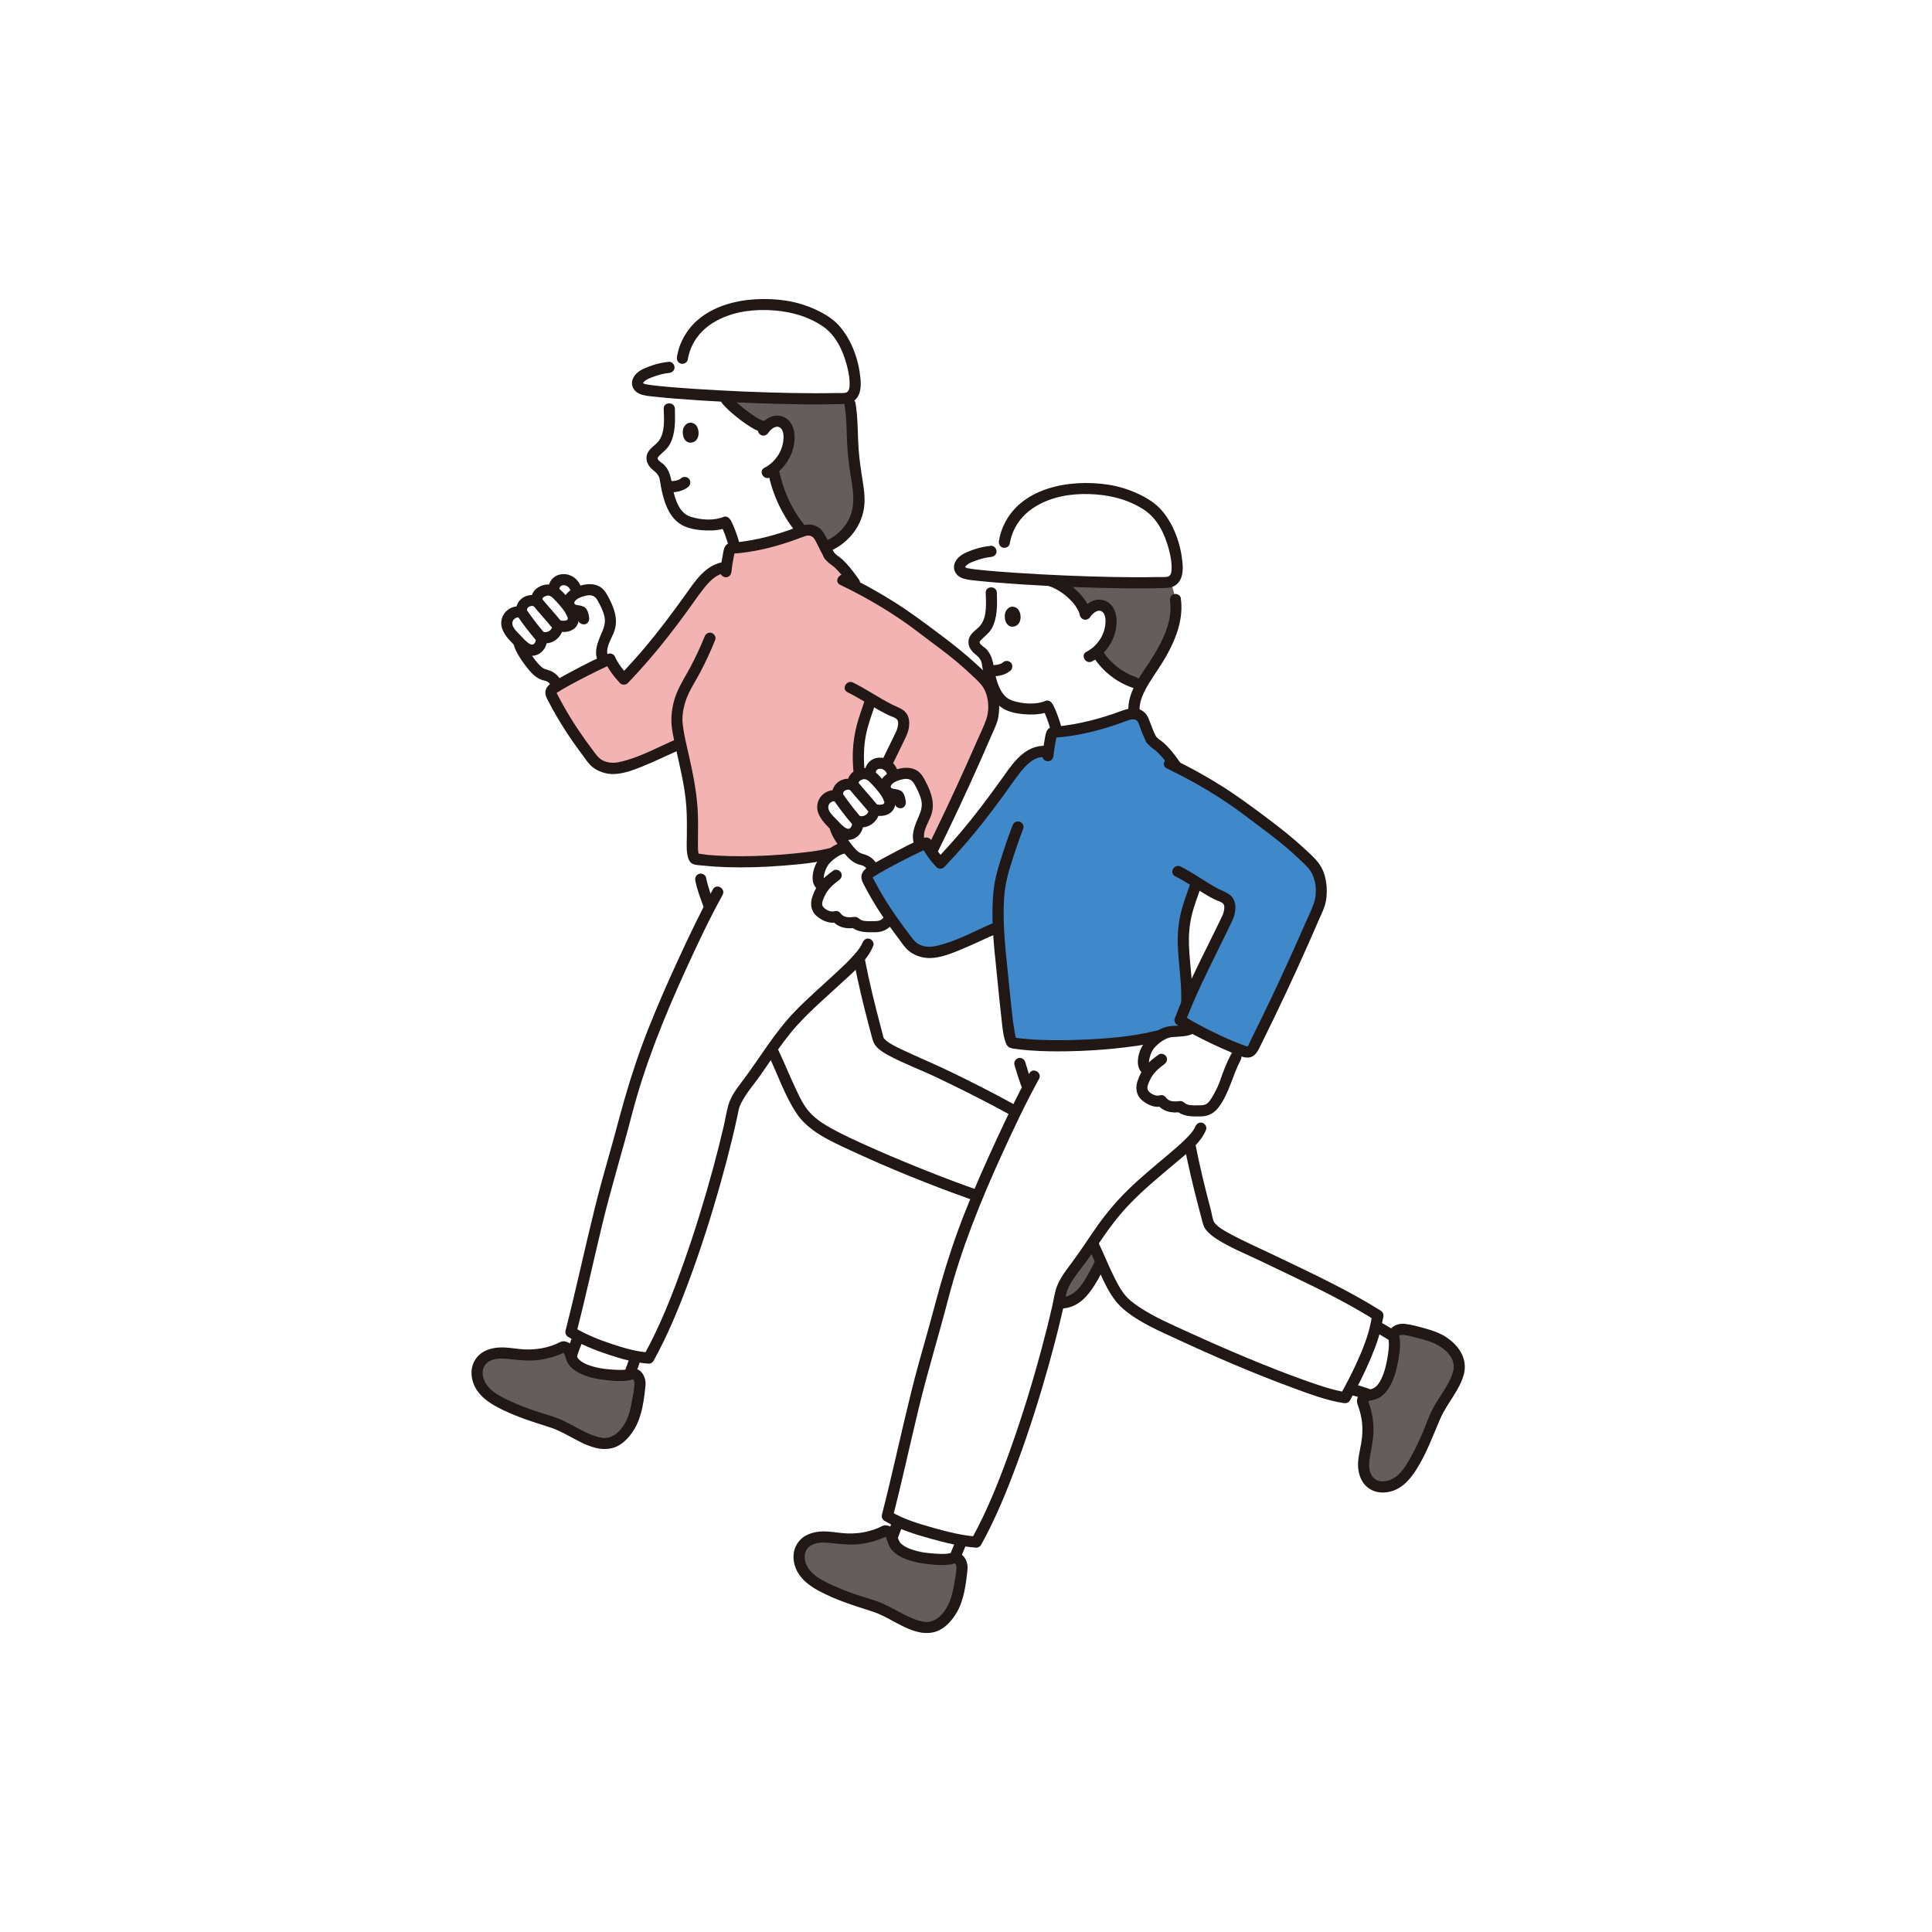 <svg width="168" height="168" viewBox="0 0 168 168" fill="none" xmlns="http://www.w3.org/2000/svg">
<rect width="168" height="168" fill="white"/>
<g clip-path="url(#clip0_458_180)">
<path d="M58.212 36.225C58.212 35.988 58.205 35.758 58.199 35.543C58.199 35.543 58.184 34.964 58.16 34.13C59.431 34.241 61.117 34.354 62.954 34.448L63.062 34.573C63.319 35.179 65.568 36.917 66.179 37.024L66.613 37.101C66.751 36.952 66.911 36.825 67.095 36.739C67.391 36.602 67.751 36.584 68.037 36.742C68.468 36.981 68.615 37.533 68.613 38.025C68.61 39.088 68.072 40.129 67.231 40.773C67.573 42.757 68.456 44.646 69.757 46.183L69.762 46.189C68.025 46.857 66.168 47.441 63.912 47.654C63.677 46.761 63.377 45.929 63.084 45.401C62.321 45.742 60.945 45.711 59.947 45.408C59.477 45.266 59.015 44.963 58.63 44.325C58.176 43.573 57.909 42.137 57.839 41.495C57.744 41.214 57.603 40.959 57.381 40.745C57.122 40.496 56.751 40.298 56.698 39.943C56.629 39.476 57.14 39.166 57.483 38.842C58.114 38.244 58.213 37.182 58.212 36.225Z" fill="white"/>
<path d="M67.26 40.941C67.25 40.885 67.24 40.829 67.23 40.773C68.072 40.129 68.61 39.089 68.613 38.026C68.615 37.533 68.467 36.981 68.036 36.743C67.751 36.585 67.39 36.602 67.095 36.74C66.911 36.825 66.751 36.952 66.613 37.101L66.178 37.025C65.568 36.917 63.318 35.179 63.062 34.573C63.062 34.573 63.044 34.529 63.01 34.451C66.618 34.636 70.793 34.748 73.533 34.635C73.624 34.631 73.709 34.611 73.788 34.577C74.157 35.885 74.075 37.773 74.181 39.183C74.309 40.875 74.626 41.983 74.688 43.401C74.729 44.331 74.412 45.423 73.603 46.325C73.1 46.885 72.474 47.321 71.74 47.581C71.455 47.014 71.177 46.466 70.981 46.325C70.569 46.028 70.163 46.035 69.778 46.184C69.773 46.186 69.767 46.188 69.762 46.19C68.495 44.695 67.624 42.867 67.26 40.941Z" fill="#645D5C"/>
<path d="M48.52 59.699C48.339 59.325 48.111 58.962 47.736 58.801C47.559 58.727 47.362 58.706 47.185 58.631C47.032 58.567 46.898 58.469 46.769 58.363C46.271 57.954 45.307 56.59 45.149 55.968C45.149 55.968 45.131 55.897 45.102 55.781C45.045 55.725 44.981 55.662 44.898 55.581C44.619 55.309 44.173 54.804 44.088 54.423C44.012 54.082 44.128 53.705 44.382 53.466C44.636 53.226 45.02 53.133 45.355 53.23C45.285 52.914 45.427 52.562 45.695 52.381C45.964 52.2 46.324 52.117 46.69 52.308C46.635 51.97 46.724 51.685 47.017 51.509C47.31 51.333 47.685 51.159 48.154 51.443C48.101 50.922 48.325 50.515 48.84 50.419C49.355 50.323 49.913 50.673 50.052 51.177L50.142 51.592C50.188 51.567 50.234 51.544 50.279 51.522C50.822 51.261 51.548 51.142 52.025 51.511C52.218 51.66 52.337 51.883 52.451 52.099C52.799 52.761 53.157 53.474 53.078 54.218C53.017 54.788 52.705 55.296 52.497 55.831C52.29 56.366 52.203 57.02 52.553 57.476C52.553 57.476 53.301 58.569 51.361 59.682C49.127 60.964 48.52 59.699 48.52 59.699H48.52Z" fill="white"/>
<path d="M98.846 103.298C99.087 102.272 98.581 101.504 97.696 100.823C96.778 100.116 95.34 99.875 94.212 99.613C93.881 99.537 93.376 99.65 93.24 99.961C93.188 100.083 93.187 100.224 93.215 100.353C93.358 101.042 93.131 102.119 92.993 102.826C92.855 103.533 92.343 104.803 91.697 105.12C91.133 105.397 90.585 105.237 90.462 105.852C90.972 107.122 91.064 108.324 90.827 109.671C90.731 110.211 90.59 110.747 90.577 111.295C90.563 111.843 90.693 112.421 91.069 112.82C91.722 113.512 92.721 113.395 93.537 112.905C94.539 112.302 95.745 109.928 96.707 107.397C97.246 105.981 98.536 104.62 98.846 103.298L98.846 103.298Z" fill="#645D5C"/>
<path d="M52.236 125.498C53.303 125.666 54.05 125.088 54.679 124.13C55.331 123.137 55.466 121.647 55.646 120.472C55.699 120.128 55.544 119.619 55.215 119.505C55.086 119.461 54.942 119.471 54.812 119.509C54.118 119.709 52.999 119.561 52.265 119.474C51.531 119.387 50.192 118.962 49.817 118.325C49.49 117.77 49.612 117.197 48.973 117.119C47.713 117.739 46.491 117.927 45.094 117.788C44.534 117.732 43.975 117.63 43.414 117.658C42.852 117.686 42.27 117.864 41.892 118.28C41.234 119.002 41.431 120.014 41.996 120.81C42.69 121.789 45.212 122.839 47.876 123.628C49.367 124.069 50.859 125.283 52.235 125.498L52.236 125.498Z" fill="#645D5C"/>
<path d="M89.748 104.295C89.682 104.423 89.616 104.55 89.548 104.677C90.032 104.803 90.571 104.964 91.038 105.144L91.325 105.254C91.445 105.223 91.57 105.183 91.697 105.121C92.343 104.803 92.855 103.533 92.993 102.827C93.131 102.12 93.358 101.042 93.214 100.354C93.207 100.32 93.202 100.284 93.199 100.249C93.053 100.16 92.949 100.097 92.949 100.097C92.509 99.821 92.058 99.562 91.596 99.323C91.545 99.596 91.491 99.869 91.419 100.124C91.025 101.524 90.447 102.931 89.748 104.295Z" fill="white"/>
<path d="M50.222 116.399C50.08 116.818 49.816 117.439 49.717 117.797C49.717 117.797 49.693 117.863 49.655 117.966C49.696 118.084 49.746 118.205 49.817 118.326C50.192 118.962 51.531 119.387 52.265 119.474C52.971 119.558 54.036 119.698 54.733 119.53C54.764 119.433 54.784 119.374 54.784 119.374C54.904 119.101 55.033 118.714 55.132 118.433C55.132 118.433 55.213 118.201 55.306 117.941C53.773 117.638 51.768 116.951 50.304 116.197L50.246 116.33C50.238 116.352 50.231 116.376 50.222 116.4V116.399Z" fill="white"/>
<path d="M58.786 112.955C58.016 114.885 57.212 116.651 56.408 118.094C54.684 117.987 51.45 116.924 49.645 115.831C50.849 111.145 51.863 106.008 53.206 101.358C53.669 99.756 54.135 98.14 54.531 96.595C54.89 95.194 55.509 93.335 55.94 92.095C56.709 89.503 59.665 82.869 61.711 78.899L61.679 78.812C61.427 78.13 61.063 77.151 60.931 76.451C60.931 76.451 60.702 75.495 60.628 74.712C63.205 75.106 67.854 74.972 71.199 74.421C71.965 74.295 73.112 74.071 74.082 73.532C74.247 73.44 74.42 73.296 74.551 73.141C76.682 75.449 76.717 79.896 75.474 82.1C75.341 82.455 75.067 82.85 74.69 83.287C75.195 86.004 75.895 88.583 76.39 90.452C76.92 91.359 78.95 91.94 81.958 93.397C85.636 95.179 88.482 96.633 91.721 98.682C91.62 99.147 91.549 99.665 91.42 100.124C90.935 101.848 90.17 103.58 89.245 105.233C85.853 104.596 76.871 100.949 73.067 99.073C72.039 98.566 70.689 97.808 69.948 96.933C69.044 95.84 67.893 92.868 67.283 91.601C67.283 91.601 67.18 91.488 67.026 91.319C66.334 92.33 65.647 93.407 64.527 94.834C64.214 95.34 63.808 95.95 63.737 96.54C62.796 101.015 60.917 107.613 58.786 112.955L58.786 112.955Z" fill="white"/>
<path d="M52.972 57.231C52.469 56.515 53.183 55.571 53.419 54.883C53.755 53.906 53.443 52.974 52.993 52.092C52.791 51.697 52.587 51.289 52.2 51.042C51.819 50.8 51.352 50.76 50.915 50.824C50.197 50.929 49.143 51.383 48.992 52.183C48.91 52.618 49.083 53.132 49.471 53.37C49.654 53.483 49.878 53.523 50.083 53.569C50.117 53.577 50.197 53.609 50.23 53.602C50.363 53.575 50.172 53.568 50.206 53.538C50.202 53.541 50.286 53.913 50.29 53.94C50.326 54.199 50.657 54.341 50.886 54.278C51.166 54.202 51.261 53.942 51.225 53.682C51.192 53.442 51.141 53.189 51.007 52.982C50.87 52.769 50.675 52.709 50.437 52.655C50.303 52.624 50.071 52.615 49.961 52.533C50.047 52.598 49.941 52.498 49.942 52.458C49.945 52.368 49.928 52.389 49.965 52.321C50.127 52.021 50.688 51.849 50.996 51.789C51.419 51.705 51.73 51.807 51.945 52.181C52.2 52.627 52.449 53.109 52.56 53.614C52.663 54.079 52.548 54.505 52.363 54.933C51.987 55.805 51.51 56.832 52.135 57.72C52.491 58.227 53.332 57.743 52.972 57.231Z" fill="#211715"/>
<path d="M50.52 51.048C50.279 50.302 49.538 49.81 48.752 49.945C48.018 50.071 47.617 50.73 47.67 51.443L48.399 51.024C47.88 50.741 47.347 50.761 46.837 51.053C46.377 51.316 46.138 51.778 46.206 52.308L46.936 51.889C45.874 51.406 44.697 52.156 44.888 53.359L45.485 52.762C44.685 52.572 43.848 53.002 43.633 53.82C43.426 54.609 43.932 55.281 44.451 55.819C44.903 56.286 45.501 57.002 46.195 57.024C47.068 57.052 47.657 56.234 47.575 55.411L46.961 55.879C47.993 56.178 48.918 55.423 49.014 54.398L48.4 54.865C48.88 55.016 49.525 54.998 49.929 54.665C50.395 54.28 50.439 53.654 50.167 53.142C49.874 52.591 49.037 53.081 49.33 53.632C49.555 54.057 48.886 54.002 48.657 53.93C48.333 53.828 48.071 54.098 48.044 54.398C48.005 54.815 47.605 55.056 47.219 54.944C46.94 54.863 46.574 55.095 46.605 55.411C46.635 55.708 46.501 56.198 46.109 56.013C45.773 55.854 45.451 55.45 45.191 55.188C44.958 54.952 44.58 54.601 44.551 54.251C44.519 53.873 44.874 53.614 45.227 53.698C45.614 53.79 45.881 53.465 45.823 53.101C45.771 52.774 46.197 52.614 46.446 52.727C46.735 52.859 47.228 52.713 47.176 52.309C47.149 52.103 47.144 51.996 47.327 51.891C47.53 51.774 47.697 51.746 47.91 51.862C48.211 52.027 48.668 51.826 48.639 51.444C48.62 51.189 48.641 50.949 48.93 50.896C49.211 50.844 49.5 51.043 49.585 51.307C49.776 51.898 50.712 51.645 50.52 51.049L50.52 51.048Z" fill="#211715"/>
<path d="M44.989 53.563C45.473 54.267 45.992 54.956 46.551 55.603C46.718 55.795 47.069 55.786 47.237 55.603C47.426 55.397 47.415 55.122 47.237 54.917C47.091 54.747 46.949 54.574 46.809 54.399C46.776 54.358 46.744 54.316 46.711 54.275C46.691 54.25 46.672 54.225 46.653 54.2C46.642 54.187 46.585 54.113 46.632 54.174C46.68 54.236 46.623 54.162 46.613 54.149C46.594 54.124 46.575 54.099 46.556 54.074C46.522 54.029 46.488 53.984 46.454 53.94C46.24 53.655 46.029 53.367 45.827 53.074C45.684 52.865 45.395 52.751 45.163 52.9C44.956 53.033 44.836 53.34 44.989 53.563Z" fill="#211715"/>
<path d="M46.377 52.674C46.913 53.328 47.488 53.948 48.023 54.602C48.184 54.799 48.544 54.782 48.709 54.602C48.901 54.393 48.881 54.127 48.709 53.916C48.174 53.262 47.598 52.642 47.063 51.988C46.902 51.791 46.543 51.808 46.377 51.988C46.185 52.198 46.205 52.464 46.377 52.674Z" fill="#211715"/>
<path d="M47.937 51.867C47.777 51.745 47.893 51.833 47.929 51.865C47.96 51.891 47.989 51.917 48.019 51.944C48.082 52.002 48.144 52.062 48.205 52.124C48.349 52.27 48.489 52.422 48.623 52.577C48.695 52.66 48.766 52.744 48.834 52.83C48.865 52.867 48.894 52.905 48.924 52.943C48.814 52.807 48.934 52.957 48.96 52.992C49.065 53.134 49.166 53.281 49.249 53.438C49.367 53.663 49.699 53.749 49.912 53.612C50.141 53.464 50.212 53.189 50.086 52.949C49.884 52.564 49.592 52.219 49.309 51.892C49.039 51.58 48.755 51.281 48.427 51.03C48.334 50.959 48.16 50.952 48.053 50.981C47.941 51.012 47.819 51.099 47.763 51.204C47.704 51.316 47.674 51.453 47.714 51.578C47.756 51.706 47.831 51.786 47.937 51.867L47.937 51.867Z" fill="#211715"/>
<path d="M44.681 56.096C44.782 56.473 44.989 56.828 45.194 57.157C45.439 57.549 45.714 57.927 46.014 58.281C46.314 58.636 46.669 58.965 47.116 59.121C47.237 59.164 47.365 59.184 47.486 59.226C47.575 59.256 47.658 59.305 47.709 59.352C47.889 59.515 47.986 59.709 48.102 59.943C48.217 60.177 48.55 60.242 48.765 60.117C49.004 59.977 49.055 59.689 48.939 59.454C48.68 58.929 48.321 58.472 47.744 58.291C47.51 58.217 47.306 58.178 47.111 58.02C46.992 57.923 46.886 57.808 46.784 57.693C46.639 57.529 46.55 57.416 46.453 57.286C46.324 57.111 46.201 56.933 46.084 56.75C45.974 56.58 45.87 56.405 45.776 56.225C45.75 56.175 45.725 56.126 45.702 56.076C45.69 56.051 45.644 55.94 45.689 56.053C45.661 55.982 45.636 55.912 45.616 55.839C45.455 55.236 44.519 55.492 44.681 56.096H44.681Z" fill="#211715"/>
<path d="M72.088 48.259C71.697 47.528 71.257 46.523 70.981 46.324C70.569 46.028 70.163 46.035 69.778 46.183C67.953 46.885 65.998 47.496 63.587 47.682C63.491 47.689 63.465 47.772 63.454 47.798C63.406 47.901 63.248 48.685 63.162 49.339C61.983 49.373 61.126 50.426 60.437 51.384C58.421 54.19 56.771 56.432 54.252 59.054C53.817 58.587 53.246 57.794 53.04 57.312C52.03 57.689 48.349 59.602 48.066 59.912C47.846 60.153 47.88 60.3 47.944 60.425C49.063 62.62 50.149 64.216 51.567 66.059C52.105 66.76 53.187 66.862 53.533 66.814C55.338 66.56 57.416 65.375 59.239 64.628C59.524 66.535 59.999 68.069 60.15 69.903C60.343 72.256 60.013 74.394 60.437 74.681C62.97 75.112 67.77 74.985 71.199 74.421C71.965 74.294 73.112 74.07 74.082 73.531C74.292 73.415 74.516 73.212 74.648 73.011C74.662 72.988 74.676 72.962 74.689 72.933C76.091 73.811 78.394 75.008 79.834 75.458C80.157 75.559 80.385 75.319 80.444 75.2C82.487 71.125 84.403 66.985 86.188 62.791C86.496 62.068 86.61 60.195 85.62 59.142C84.911 58.387 84.05 57.618 83.153 56.883C82.211 56.111 81.228 55.377 80.338 54.739C78.64 53.416 76.591 52.131 74.589 51.081C74.062 50.361 73.566 49.596 72.905 48.988C72.663 48.765 72.31 48.601 72.089 48.26M78.393 63.751C77.114 66.449 76.003 68.745 74.92 71.436C75.098 68.269 74.226 66.411 74.89 63.509C75.145 62.397 75.377 61.986 75.739 60.78C76.039 60.961 76.333 61.139 76.644 61.315C77.07 61.557 77.526 61.794 78.069 62.027C78.884 62.377 78.513 63.497 78.393 63.751H78.393Z" fill="#F4B3B3"/>
<path d="M75.005 81.97C74.967 82.07 74.839 82.293 74.738 82.442C74.591 82.658 74.423 82.859 74.249 83.053C73.797 83.562 73.302 84.032 72.805 84.496C71.591 85.628 70.327 86.71 69.169 87.899C67.34 89.778 66.052 92.04 64.474 94.115C64.011 94.724 63.533 95.382 63.325 96.131C63.167 96.703 63.077 97.304 62.943 97.883C62.652 99.138 62.335 100.386 61.997 101.628C61.246 104.391 60.401 107.13 59.444 109.829C58.472 112.568 57.403 115.304 55.989 117.85L56.408 117.609C55.313 117.535 54.222 117.209 53.186 116.864C52.047 116.486 50.921 116.03 49.89 115.412L50.113 115.96C50.919 112.815 51.606 109.641 52.367 106.486C53.141 103.281 54.114 100.134 54.941 96.944C56.068 92.602 57.752 88.444 59.611 84.371C60.621 82.158 61.66 79.948 62.835 77.818C63.136 77.271 62.299 76.781 61.997 77.328C60.959 79.211 60.033 81.157 59.13 83.107C58.149 85.225 57.203 87.362 56.346 89.533C55.557 91.53 54.876 93.59 54.285 95.653C53.841 97.202 53.448 98.764 53.002 100.312C52.554 101.873 52.122 103.437 51.73 105.013C50.845 108.568 50.087 112.153 49.178 115.702C49.124 115.912 49.214 116.138 49.401 116.25C50.5 116.909 51.714 117.396 52.928 117.8C54.05 118.173 55.223 118.498 56.408 118.579C56.572 118.59 56.748 118.48 56.827 118.339C58.09 116.063 59.077 113.632 59.978 111.193C60.975 108.495 61.848 105.751 62.629 102.983C62.994 101.689 63.338 100.388 63.655 99.081C63.798 98.494 63.935 97.906 64.064 97.316C64.125 97.039 64.174 96.758 64.237 96.482C64.325 96.094 64.534 95.747 64.739 95.411C65.131 94.769 65.63 94.191 66.066 93.578C66.428 93.067 66.778 92.548 67.129 92.029C67.808 91.024 68.51 90.044 69.328 89.145C70.572 87.776 71.989 86.574 73.344 85.319C74.297 84.435 75.456 83.472 75.941 82.228C76.036 81.984 75.836 81.696 75.602 81.632C75.328 81.556 75.101 81.725 75.006 81.97H75.005Z" fill="#211715"/>
<path d="M75.195 60.901C74.967 61.621 74.688 62.325 74.501 63.057C74.304 63.825 74.185 64.616 74.158 65.409C74.109 66.831 74.363 68.238 74.435 69.654C74.475 70.425 74.468 71.199 74.396 71.967C74.373 72.208 74.36 72.499 74.256 72.719C74.105 73.039 73.673 73.213 73.372 73.343C72.046 73.915 70.525 74.065 69.102 74.211C67.581 74.368 66.05 74.448 64.521 74.453C63.802 74.455 63.083 74.441 62.366 74.399C62.072 74.382 61.779 74.36 61.486 74.332C61.426 74.326 60.64 74.202 60.63 74.224L60.74 74.303C60.785 74.365 60.793 74.373 60.765 74.327C60.789 74.325 60.786 74.421 60.761 74.304C60.752 74.262 60.72 74.106 60.725 74.144C60.684 73.846 60.691 73.537 60.691 73.236C60.692 72.471 60.713 71.707 60.691 70.942C60.64 69.168 60.301 67.442 59.909 65.717C59.709 64.835 59.484 63.946 59.374 63.048C59.284 62.312 59.411 61.553 59.654 60.858C59.953 60.002 60.488 59.231 60.907 58.429C61.384 57.517 61.817 56.583 62.198 55.627C62.295 55.383 62.092 55.094 61.859 55.03C61.583 54.955 61.36 55.125 61.263 55.369C60.913 56.248 60.508 57.102 60.07 57.94C59.67 58.704 59.188 59.435 58.859 60.233C58.561 60.954 58.402 61.709 58.383 62.489C58.364 63.289 58.563 64.102 58.729 64.88C59.103 66.624 59.56 68.351 59.682 70.138C59.743 71.024 59.733 71.912 59.724 72.8C59.718 73.37 59.667 74.005 59.825 74.561C59.884 74.769 59.997 74.988 60.192 75.1C60.457 75.251 60.89 75.237 61.188 75.27C61.866 75.347 62.548 75.386 63.23 75.406C64.832 75.455 66.439 75.403 68.037 75.277C69.557 75.158 71.121 75.016 72.599 74.624C73.381 74.416 74.323 74.129 74.876 73.503C75.346 72.973 75.359 72.192 75.4 71.519C75.508 69.759 75.201 68.039 75.132 66.287C75.098 65.43 75.152 64.578 75.335 63.739C75.528 62.856 75.858 62.019 76.13 61.159C76.319 60.562 75.383 60.307 75.195 60.901V60.901Z" fill="#211715"/>
<path d="M58.749 64.311C57.161 64.99 55.617 65.869 53.919 66.251C53.408 66.366 52.925 66.368 52.437 66.136C52.121 65.986 51.934 65.75 51.727 65.477C51.459 65.123 51.194 64.766 50.935 64.404C50.47 63.754 50.024 63.09 49.607 62.409C49.391 62.057 49.183 61.7 48.981 61.34C48.876 61.152 48.773 60.963 48.672 60.774C48.62 60.676 48.568 60.578 48.517 60.481C48.483 60.415 48.448 60.348 48.414 60.282C48.359 60.171 48.346 60.147 48.376 60.209C48.125 60.204 48.436 60.377 48.391 60.28C48.394 60.285 48.421 60.231 48.429 60.235C48.425 60.233 48.593 60.12 48.394 60.261C48.415 60.246 48.436 60.23 48.459 60.215C48.604 60.123 48.749 60.031 48.898 59.944C49.34 59.685 49.791 59.443 50.244 59.204C50.802 58.909 51.364 58.622 51.932 58.345C52.184 58.222 52.437 58.1 52.692 57.984C52.795 57.937 52.899 57.89 53.004 57.845C53.135 57.788 52.917 57.879 53.039 57.831C53.082 57.813 53.125 57.796 53.169 57.78L52.621 57.557C52.921 58.232 53.412 58.856 53.908 59.397C54.083 59.587 54.419 59.581 54.594 59.397C55.84 58.097 57.017 56.734 58.124 55.314C58.66 54.627 59.183 53.93 59.698 53.227C60.204 52.537 60.679 51.818 61.214 51.15C61.702 50.54 62.327 49.866 63.16 49.822C63.781 49.79 63.785 48.819 63.16 48.852C61.365 48.947 60.359 50.671 59.416 51.974C58.362 53.43 57.287 54.871 56.128 56.247C55.415 57.093 54.673 57.913 53.908 58.712H54.594C54.149 58.227 53.727 57.671 53.458 57.068C53.379 56.889 53.093 56.776 52.91 56.845C51.887 57.232 50.908 57.762 49.941 58.268C49.432 58.534 48.925 58.805 48.429 59.094C48.09 59.292 47.711 59.487 47.519 59.848C47.301 60.258 47.485 60.599 47.679 60.971C47.903 61.399 48.135 61.822 48.376 62.24C48.83 63.023 49.318 63.785 49.836 64.526C50.097 64.9 50.365 65.269 50.638 65.634C50.899 65.983 51.144 66.383 51.48 66.664C51.999 67.1 52.739 67.336 53.417 67.309C54.359 67.271 55.321 66.871 56.179 66.514C57.21 66.085 58.211 65.588 59.238 65.15C59.479 65.047 59.532 64.692 59.412 64.486C59.266 64.237 58.99 64.209 58.749 64.312L58.749 64.311Z" fill="#211715"/>
<path d="M66.864 91.846C67.651 93.489 68.24 95.263 69.248 96.791C70.294 98.378 72.207 99.218 73.875 99.995C77.273 101.577 80.765 102.993 84.296 104.25C85.868 104.81 87.472 105.388 89.116 105.701C89.326 105.741 89.554 105.675 89.664 105.478C90.262 104.404 90.796 103.296 91.245 102.152C91.463 101.597 91.658 101.035 91.826 100.464C91.986 99.92 92.072 99.364 92.188 98.811C92.234 98.592 92.156 98.383 91.965 98.263C89.026 96.406 85.949 94.802 82.826 93.281C81.362 92.567 79.86 91.944 78.388 91.251C78.143 91.136 77.9 91.017 77.663 90.885C77.561 90.829 77.461 90.77 77.363 90.707C77.317 90.679 77.273 90.649 77.229 90.619C77.214 90.609 77.07 90.499 77.127 90.545C77.057 90.489 76.99 90.428 76.928 90.363C76.899 90.333 76.871 90.302 76.845 90.269C76.916 90.358 76.833 90.256 76.829 90.239C76.75 89.946 76.667 89.604 76.585 89.292C76.062 87.314 75.57 85.328 75.187 83.318C75.07 82.705 74.135 82.965 74.252 83.575C74.602 85.413 75.042 87.231 75.515 89.039C75.613 89.415 75.713 89.79 75.813 90.165C75.895 90.475 75.964 90.724 76.173 90.971C76.467 91.32 76.885 91.569 77.283 91.783C78.626 92.503 80.07 93.032 81.445 93.687C83.096 94.474 84.736 95.289 86.353 96.142C88.098 97.063 89.808 98.047 91.476 99.101L91.253 98.553C91.137 99.106 91.051 99.662 90.891 100.206C90.734 100.741 90.552 101.268 90.351 101.789C89.925 102.892 89.402 103.956 88.826 104.988L89.374 104.766C87.98 104.5 86.62 104.033 85.282 103.571C83.486 102.95 81.71 102.268 79.947 101.558C78.281 100.887 76.626 100.189 74.991 99.445C74.32 99.14 73.65 98.831 72.995 98.495C72.033 98.001 70.992 97.436 70.291 96.59C69.721 95.902 69.308 94.923 68.924 94.087C68.508 93.181 68.133 92.256 67.702 91.356C67.433 90.793 66.596 91.285 66.864 91.846Z" fill="#211715"/>
<path d="M79.163 75.916C78.826 76.543 78.471 77.477 78.242 78.138C78.043 78.709 77.838 79.098 77.526 79.615C77.129 80.277 76.811 80.595 76.089 80.582C75.454 80.572 74.768 80.656 74.338 80.209C73.739 80.314 73.056 80.233 72.709 79.701C72.219 79.883 71.859 79.638 71.391 79.341C71.261 79.26 71.093 79.04 71.048 78.893C70.984 78.686 71.024 78.332 71.101 78.128C71.287 77.632 71.444 77.306 71.695 77.003C70.796 77.059 71.157 75.522 71.679 74.857C71.924 74.546 72.314 74.24 72.751 73.967C73.542 73.473 74.51 73.872 75.327 73.421C75.327 73.421 76.472 72.255 77.927 73.063C79.381 73.872 79.163 75.916 79.163 75.916Z" fill="white"/>
<path d="M75.082 73.002C74.627 73.242 74.104 73.168 73.599 73.22C73.284 73.253 72.992 73.315 72.702 73.445C72.431 73.567 72.186 73.755 71.951 73.936C71.205 74.512 70.673 75.37 70.662 76.338C70.656 76.831 70.883 77.341 71.403 77.462C71.658 77.522 71.928 77.383 72 77.123C72.067 76.878 71.917 76.587 71.661 76.527C71.526 76.495 71.697 76.551 71.628 76.518C71.685 76.566 71.694 76.572 71.656 76.538C71.622 76.5 71.628 76.51 71.675 76.566C71.656 76.516 71.652 76.478 71.667 76.569C71.66 76.526 71.642 76.479 71.631 76.436C71.664 76.564 71.632 76.414 71.631 76.378C71.631 76.337 71.632 76.296 71.635 76.256C71.636 76.228 71.639 76.199 71.642 76.171C71.633 76.229 71.634 76.229 71.643 76.171C71.651 76.127 71.659 76.082 71.669 76.038C71.697 75.918 71.732 75.799 71.775 75.682C71.776 75.679 71.832 75.54 71.795 75.625C71.819 75.569 71.846 75.514 71.873 75.46C71.919 75.37 71.97 75.282 72.027 75.199C72.042 75.177 72.058 75.155 72.074 75.133C72.045 75.172 72.051 75.167 72.093 75.116C72.139 75.067 72.184 75.016 72.232 74.968C72.627 74.578 73.123 74.232 73.66 74.185C74.322 74.126 74.966 74.159 75.573 73.84C75.804 73.718 75.874 73.395 75.747 73.176C75.609 72.942 75.316 72.88 75.083 73.002L75.082 73.002Z" fill="#211715"/>
<path d="M72.466 75.7C72.05 76.006 71.624 76.318 71.3 76.725C70.994 77.111 70.77 77.568 70.621 78.036C70.43 78.632 70.54 79.275 71.039 79.68C71.542 80.087 72.194 80.375 72.837 80.169L72.29 79.946C72.806 80.675 73.631 80.811 74.467 80.677L73.995 80.553C74.569 81.1 75.347 81.074 76.089 81.068C76.772 81.062 77.285 80.792 77.689 80.247C78.598 79.019 78.877 77.494 79.581 76.161C79.873 75.61 79.036 75.119 78.744 75.672C78.356 76.405 78.062 77.188 77.787 77.969C77.658 78.336 77.501 78.683 77.311 79.023C77.143 79.322 76.973 79.67 76.714 79.903C76.516 80.079 76.301 80.098 76.044 80.097C75.694 80.096 75.311 80.138 74.971 80.035C74.791 79.98 74.692 79.837 74.525 79.767C74.339 79.688 74.119 79.763 73.922 79.764C73.632 79.767 73.306 79.709 73.127 79.457C73.006 79.285 72.796 79.164 72.579 79.234C72.247 79.34 71.797 79.124 71.579 78.861C71.378 78.617 71.576 78.215 71.683 77.968C71.955 77.341 72.413 76.937 72.955 76.537C73.166 76.382 73.272 76.117 73.129 75.874C73.008 75.666 72.678 75.543 72.466 75.7H72.466Z" fill="#211715"/>
<path d="M91.463 99.8C91.886 100.023 92.3 100.262 92.704 100.516C92.919 100.651 93.248 100.569 93.368 100.342C93.494 100.103 93.424 99.823 93.194 99.678C92.789 99.424 92.375 99.186 91.953 98.963C91.838 98.902 91.706 98.879 91.579 98.914C91.466 98.945 91.344 99.032 91.289 99.137C91.171 99.361 91.224 99.674 91.463 99.8V99.8Z" fill="#211715"/>
<path d="M89.418 105.144C89.922 105.275 90.422 105.425 90.909 105.611C91.019 105.654 91.184 105.62 91.282 105.562C91.383 105.503 91.479 105.388 91.505 105.272C91.534 105.148 91.527 105.009 91.456 104.899C91.384 104.787 91.29 104.723 91.166 104.676C90.68 104.49 90.18 104.34 89.676 104.209C89.43 104.145 89.138 104.29 89.079 104.548C89.022 104.801 89.155 105.076 89.418 105.144Z" fill="#211715"/>
<path d="M99.313 103.427C99.599 102.102 98.861 101.029 97.799 100.302C97.255 99.929 96.607 99.705 95.976 99.531C95.387 99.368 94.752 99.18 94.143 99.116C93.523 99.051 92.799 99.375 92.725 100.056C92.695 100.331 92.776 100.609 92.774 100.887C92.773 101.204 92.737 101.52 92.686 101.833C92.596 102.384 92.498 102.937 92.3 103.46C92.147 103.864 91.923 104.382 91.558 104.641C91.126 104.947 90.549 104.815 90.195 105.283C89.972 105.577 89.952 105.856 90.075 106.193C90.212 106.566 90.318 106.95 90.387 107.341C90.511 108.045 90.487 108.784 90.368 109.487C90.246 110.203 90.033 110.929 90.104 111.663C90.167 112.307 90.408 112.928 90.924 113.342C91.447 113.76 92.105 113.86 92.751 113.735C93.878 113.515 94.596 112.679 95.18 111.755C96.05 110.378 96.593 108.864 97.235 107.378C97.825 106.011 98.946 104.894 99.313 103.427C99.465 102.821 98.529 102.563 98.378 103.169C98.059 104.442 97.098 105.467 96.522 106.625C96.198 107.275 95.974 107.974 95.685 108.64C95.404 109.287 95.103 109.926 94.764 110.545C94.285 111.42 93.735 112.433 92.748 112.736C92.252 112.887 91.689 112.851 91.35 112.41C90.978 111.924 91.03 111.229 91.128 110.664C91.273 109.827 91.455 109.009 91.433 108.154C91.411 107.318 91.234 106.501 90.929 105.724V105.982C90.964 105.839 90.992 105.84 91.141 105.799C91.344 105.744 91.548 105.704 91.744 105.626C92.175 105.454 92.477 105.136 92.729 104.754C93.222 104.008 93.436 103.145 93.589 102.277C93.677 101.778 93.759 101.264 93.743 100.756C93.739 100.63 93.725 100.504 93.707 100.379C93.698 100.321 93.652 100.202 93.686 100.152C93.742 100.069 93.986 100.069 94.071 100.079C94.524 100.133 94.996 100.281 95.438 100.393C95.931 100.518 96.429 100.66 96.884 100.891C97.731 101.321 98.6 102.138 98.377 103.17C98.246 103.779 99.181 104.039 99.313 103.428L99.313 103.427Z" fill="#211715"/>
<path d="M52.107 125.966C52.725 126.052 53.324 125.985 53.867 125.655C54.398 125.331 54.821 124.827 55.144 124.301C55.825 123.195 55.999 121.74 56.131 120.472C56.193 119.875 55.884 119.145 55.245 119.014C54.93 118.949 54.642 119.077 54.334 119.107C54.012 119.138 53.685 119.124 53.364 119.102C52.823 119.065 52.292 119.019 51.773 118.884C51.291 118.759 50.73 118.582 50.361 118.228C50.001 117.883 50.054 117.299 49.694 116.94C49.495 116.743 49.126 116.574 48.844 116.651C48.676 116.697 48.51 116.807 48.348 116.873C48.155 116.953 47.955 117.023 47.755 117.083C47.065 117.291 46.356 117.367 45.637 117.34C44.866 117.31 44.094 117.116 43.32 117.179C42.656 117.233 41.967 117.455 41.517 117.973C41.067 118.491 40.919 119.152 41.041 119.823C41.258 121.018 42.158 121.766 43.166 122.316C44.64 123.121 46.249 123.614 47.84 124.123C49.316 124.596 50.558 125.7 52.106 125.965C52.364 126.009 52.629 125.897 52.703 125.627C52.767 125.393 52.624 125.074 52.364 125.03C51.028 124.801 49.89 123.91 48.657 123.396C47.945 123.1 47.187 122.917 46.458 122.665C45.776 122.429 45.099 122.173 44.442 121.871C43.508 121.441 42.447 120.94 42.084 119.964C41.883 119.426 41.923 118.819 42.417 118.455C42.967 118.05 43.73 118.117 44.367 118.188C45.194 118.28 46.002 118.363 46.833 118.26C47.671 118.155 48.458 117.905 49.218 117.538L48.844 117.587C48.994 117.611 49.012 117.604 49.069 117.734C49.166 117.957 49.215 118.197 49.32 118.419C49.506 118.815 49.848 119.099 50.222 119.312C51.036 119.774 51.936 119.93 52.852 120.026C53.371 120.081 53.899 120.124 54.419 120.068C54.544 120.055 54.669 120.039 54.791 120.013C54.844 120.002 54.988 119.934 55.034 119.952C55.157 119.999 55.174 120.257 55.17 120.364C55.154 120.841 55.039 121.344 54.955 121.814C54.861 122.339 54.749 122.877 54.538 123.369C54.174 124.221 53.394 125.173 52.365 125.031C52.106 124.995 51.844 125.093 51.769 125.369C51.706 125.596 51.846 125.93 52.107 125.966L52.107 125.966Z" fill="#211715"/>
<path d="M54.664 118.304C54.559 118.602 54.461 118.903 54.338 119.195L54.387 119.079C54.38 119.096 54.373 119.113 54.365 119.13C54.33 119.185 54.311 119.245 54.308 119.31C54.293 119.375 54.296 119.439 54.317 119.504C54.348 119.616 54.434 119.738 54.539 119.793C54.652 119.853 54.788 119.883 54.913 119.842C55.025 119.806 55.154 119.732 55.203 119.619C55.354 119.274 55.475 118.918 55.599 118.562C55.639 118.448 55.61 118.29 55.55 118.188C55.492 118.088 55.376 117.992 55.261 117.965C55.136 117.937 54.997 117.943 54.887 118.014C54.777 118.085 54.708 118.18 54.664 118.304L54.664 118.304Z" fill="#211715"/>
<path d="M49.778 116.201C49.617 116.695 49.391 117.167 49.249 117.668C49.18 117.912 49.334 118.207 49.588 118.264C49.845 118.323 50.11 118.187 50.184 117.926C50.325 117.425 50.552 116.953 50.713 116.459C50.792 116.217 50.622 115.918 50.374 115.862C50.108 115.802 49.862 115.942 49.778 116.201Z" fill="#211715"/>
<path d="M60.464 76.579C60.62 77.389 60.927 78.169 61.212 78.941C61.299 79.178 61.544 79.365 61.808 79.28C62.041 79.204 62.241 78.938 62.147 78.683C61.862 77.912 61.555 77.131 61.399 76.321C61.351 76.072 61.038 75.906 60.802 75.983C60.536 76.069 60.412 76.312 60.464 76.579Z" fill="#211715"/>
<path d="M71.669 48.504C71.845 48.766 72.063 48.954 72.315 49.139C72.362 49.174 72.408 49.207 72.455 49.241C72.493 49.269 72.526 49.324 72.463 49.246C72.476 49.262 72.499 49.275 72.514 49.288C72.624 49.381 72.727 49.486 72.827 49.59C72.927 49.696 73.024 49.804 73.118 49.915C73.165 49.971 73.212 50.027 73.257 50.084C73.28 50.112 73.303 50.141 73.326 50.169C73.332 50.178 73.404 50.27 73.368 50.224C73.334 50.179 73.412 50.282 73.41 50.279C73.432 50.308 73.454 50.337 73.476 50.367C73.52 50.425 73.563 50.484 73.606 50.543C73.696 50.667 73.785 50.791 73.875 50.916C74.022 51.122 74.304 51.241 74.538 51.09C74.742 50.959 74.87 50.647 74.712 50.427C74.354 49.925 73.993 49.42 73.572 48.968C73.374 48.756 73.165 48.566 72.931 48.394C72.884 48.36 72.837 48.326 72.79 48.291C72.743 48.256 72.74 48.261 72.79 48.292C72.764 48.276 72.742 48.254 72.72 48.235C72.673 48.196 72.628 48.154 72.586 48.11C72.564 48.087 72.544 48.063 72.523 48.04C72.578 48.101 72.532 48.052 72.507 48.015C72.366 47.804 72.073 47.693 71.844 47.84C71.634 47.975 71.518 48.279 71.669 48.504Z" fill="#211715"/>
<path d="M66.806 37.64C67.017 37.325 67.499 36.917 67.858 37.204C68.168 37.451 68.162 38.015 68.104 38.41C67.963 39.374 67.338 40.23 66.472 40.678C65.917 40.965 66.407 41.802 66.961 41.515C68.234 40.857 69.098 39.463 69.098 38.026C69.098 37.307 68.82 36.525 68.103 36.244C67.248 35.909 66.431 36.459 65.968 37.151C65.823 37.368 65.926 37.688 66.142 37.814C66.38 37.953 66.66 37.858 66.806 37.64Z" fill="#211715"/>
<path d="M57.714 35.543C57.738 36.422 57.849 37.582 57.289 38.334C57.01 38.709 56.565 38.916 56.34 39.342C56.055 39.882 56.282 40.437 56.714 40.812C56.904 40.977 57.107 41.12 57.238 41.34C57.367 41.556 57.38 41.733 57.419 41.982C57.491 42.452 57.591 42.92 57.725 43.377C58.026 44.405 58.566 45.383 59.607 45.801C60.178 46.03 60.835 46.109 61.446 46.128C62.029 46.147 62.652 46.1 63.196 45.876C63.438 45.776 63.61 45.554 63.535 45.28C63.472 45.051 63.182 44.84 62.938 44.941C62.066 45.3 60.961 45.216 60.076 44.941C59.195 44.668 58.834 43.765 58.613 42.951C58.372 42.063 58.425 41.083 57.724 40.403C57.574 40.257 57.328 40.133 57.219 39.952C57.144 39.826 57.211 39.756 57.307 39.653C57.624 39.313 57.996 39.076 58.231 38.659C58.754 37.727 58.712 36.576 58.685 35.543C58.668 34.92 57.698 34.917 57.715 35.543H57.714Z" fill="#211715"/>
<path d="M72.729 34.66C73.008 34.654 73.277 34.645 73.533 34.635C73.981 34.616 74.304 34.194 74.348 33.748C74.488 32.304 73.699 29.6 72.34 28.376C71.479 27.601 70.015 26.971 68.881 26.73C66.943 26.319 64.514 26.355 62.702 27.157C60.695 28.044 59.378 29.52 59.27 31.796C58.687 31.876 58.173 31.946 58.173 31.946C57.432 32.013 56.571 32.275 55.855 32.687C55.669 32.794 55.391 33.124 55.438 33.361C55.522 33.784 55.869 33.859 56.322 33.929C58.527 34.272 67.52 34.787 72.728 34.66H72.729Z" fill="white"/>
<path d="M59.803 31.283C60.038 29.879 60.843 28.773 62.053 28.039C63.467 27.181 65.119 26.913 66.753 26.963C68.405 27.014 70.051 27.401 71.45 28.308C72.643 29.081 73.28 30.418 73.636 31.755C73.795 32.351 73.911 32.979 73.873 33.599C73.86 33.82 73.783 34.097 73.533 34.15C73.273 34.205 72.959 34.17 72.693 34.176C71.39 34.207 70.086 34.197 68.782 34.173C65.974 34.12 63.165 33.997 60.361 33.812C59.333 33.743 58.304 33.669 57.278 33.562C57.097 33.543 56.916 33.523 56.735 33.501C56.698 33.496 56.662 33.492 56.625 33.487C56.525 33.475 56.644 33.49 56.619 33.486C56.521 33.472 56.424 33.459 56.327 33.441C56.21 33.421 56.059 33.409 55.958 33.343C55.894 33.3 55.91 33.314 55.954 33.255C56.168 32.971 56.61 32.836 56.934 32.721C57.333 32.58 57.75 32.474 58.172 32.431C58.433 32.405 58.657 32.227 58.657 31.946C58.657 31.704 58.434 31.435 58.172 31.461C57.679 31.511 57.195 31.608 56.726 31.769C56.291 31.919 55.786 32.098 55.431 32.401C55.097 32.687 54.863 33.121 54.988 33.565C55.103 33.973 55.446 34.221 55.84 34.329C56.265 34.445 56.727 34.474 57.165 34.52C57.666 34.574 58.169 34.618 58.671 34.659C61.633 34.898 64.606 35.036 67.576 35.116C69.085 35.156 70.596 35.179 72.105 35.158C72.434 35.153 72.762 35.146 73.09 35.136C73.46 35.124 73.829 35.133 74.156 34.93C74.866 34.489 74.894 33.604 74.819 32.862C74.661 31.285 74.081 29.632 73.047 28.413C72.493 27.758 71.728 27.291 70.957 26.935C70.126 26.551 69.262 26.283 68.357 26.145C65.014 25.636 60.627 26.379 59.185 29.89C59.035 30.256 58.933 30.635 58.867 31.025C58.824 31.283 58.935 31.547 59.206 31.622C59.438 31.686 59.759 31.543 59.802 31.283L59.803 31.283Z" fill="#211715"/>
<path d="M62.644 34.817C62.736 35.027 62.91 35.209 63.066 35.374C63.269 35.589 63.49 35.788 63.715 35.979C64.224 36.41 64.762 36.825 65.335 37.167C65.553 37.297 65.799 37.444 66.05 37.492C66.298 37.54 66.585 37.422 66.647 37.153C66.701 36.914 66.574 36.608 66.308 36.557C66.275 36.55 66.242 36.541 66.21 36.53C66.193 36.525 66.176 36.518 66.158 36.511C66.071 36.482 66.254 36.558 66.189 36.524C66.092 36.474 65.994 36.428 65.899 36.373C65.654 36.232 65.419 36.073 65.189 35.908C65.06 35.816 64.932 35.721 64.806 35.623C64.883 35.683 64.802 35.62 64.772 35.596C64.743 35.573 64.714 35.55 64.685 35.527C64.623 35.477 64.56 35.426 64.499 35.375C64.269 35.184 64.044 34.985 63.833 34.772C63.741 34.68 63.657 34.582 63.571 34.484C63.522 34.428 63.639 34.582 63.586 34.503C63.573 34.483 63.559 34.465 63.546 34.445C63.521 34.407 63.499 34.369 63.481 34.328C63.376 34.088 63.026 34.033 62.818 34.154C62.571 34.298 62.538 34.577 62.644 34.817Z" fill="#211715"/>
<path d="M58.137 42.797C58.498 42.822 58.884 42.79 59.227 42.672C59.468 42.59 59.704 42.475 59.888 42.295C60.07 42.118 60.08 41.785 59.888 41.61C59.693 41.43 59.396 41.42 59.202 41.61C59.182 41.629 59.161 41.647 59.139 41.664L59.237 41.589C59.155 41.652 59.063 41.701 58.968 41.742L59.084 41.694C58.922 41.761 58.752 41.803 58.578 41.828L58.707 41.81C58.518 41.835 58.328 41.84 58.138 41.827C58.019 41.818 57.877 41.887 57.795 41.969C57.711 42.053 57.647 42.191 57.653 42.312C57.665 42.59 57.866 42.777 58.138 42.797H58.137Z" fill="#211715"/>
<path d="M59.41 37.28C59.308 37.628 59.373 38.429 59.998 38.496C60.825 38.489 60.871 37.521 60.593 37.067C60.366 36.695 59.696 36.541 59.41 37.28Z" fill="#211715"/>
<path d="M66.795 41.082C67.185 43.091 68.1 44.961 69.414 46.526C69.583 46.727 69.926 46.7 70.1 46.526C70.299 46.327 70.269 46.041 70.1 45.84C68.892 44.402 68.087 42.665 67.73 40.825C67.68 40.567 67.372 40.42 67.133 40.486C66.865 40.56 66.745 40.824 66.795 41.082Z" fill="#211715"/>
<path d="M73.451 35.285C73.598 36.15 73.609 37.035 73.637 37.911C73.666 38.817 73.731 39.713 73.855 40.611C74.07 42.154 74.556 43.835 73.75 45.287C73.284 46.127 72.514 46.782 71.613 47.113C71.032 47.327 71.283 48.265 71.871 48.048C73.673 47.386 75.035 45.767 75.168 43.821C75.227 42.958 75.052 42.068 74.92 41.219C74.774 40.271 74.66 39.327 74.623 38.368C74.581 37.251 74.574 36.131 74.387 35.027C74.343 34.768 74.024 34.624 73.79 34.688C73.516 34.763 73.408 35.025 73.451 35.285H73.451Z" fill="#211715"/>
<path d="M62.751 45.81C62.784 45.876 62.816 45.943 62.847 46.01C62.861 46.041 62.874 46.072 62.888 46.104C62.894 46.117 62.9 46.131 62.906 46.145C62.926 46.192 62.922 46.181 62.892 46.112C62.907 46.19 62.958 46.272 62.986 46.346C63.014 46.418 63.041 46.49 63.067 46.562C63.188 46.897 63.294 47.237 63.39 47.58C63.458 47.825 63.736 48 63.986 47.919C64.236 47.838 64.398 47.584 64.325 47.323C64.134 46.639 63.905 45.958 63.589 45.321C63.476 45.093 63.135 45.011 62.925 45.147C62.692 45.297 62.63 45.566 62.751 45.81Z" fill="#211715"/>
<path d="M81.882 72.278C81.41 73.256 80.93 74.23 80.444 75.2C80.385 75.319 80.158 75.559 79.834 75.458C78.293 74.977 75.678 73.478 74.321 72.589C74.67 71.672 75.025 70.822 75.389 70.006" fill="#F4B3B3"/>
<path d="M73.053 50.852C75.494 52.024 77.849 53.426 79.995 55.082C81.035 55.885 82.108 56.636 83.117 57.48C83.617 57.898 84.106 58.328 84.576 58.779C84.977 59.163 85.417 59.543 85.65 60.057C85.986 60.796 86.032 61.783 85.763 62.552C85.544 63.176 85.241 63.781 84.976 64.387C84.677 65.071 84.375 65.754 84.07 66.435C82.864 69.124 81.603 71.79 80.289 74.428C80.221 74.563 80.143 74.858 80.025 74.955C79.978 74.994 80.021 74.989 79.963 74.99C79.757 74.995 79.448 74.81 79.259 74.733C78.713 74.508 78.183 74.245 77.66 73.972C76.602 73.422 75.565 72.822 74.566 72.17L74.789 72.718C75.668 70.413 76.757 68.205 77.844 65.993C78.12 65.432 78.394 64.871 78.664 64.307C78.817 63.986 78.964 63.675 79.025 63.323C79.093 62.922 79.089 62.485 78.878 62.123C78.602 61.651 78.071 61.513 77.61 61.282C76.436 60.696 75.359 59.938 74.183 59.354C73.626 59.078 73.133 59.914 73.693 60.192C74.673 60.678 75.582 61.282 76.536 61.812C76.76 61.936 76.986 62.054 77.215 62.167C77.445 62.279 77.759 62.355 77.957 62.516C78.147 62.671 78.113 62.974 78.068 63.177C78.042 63.294 78.008 63.409 77.967 63.522C77.942 63.589 78.003 63.441 77.979 63.495C77.954 63.551 77.926 63.607 77.9 63.663C77.826 63.816 77.753 63.97 77.679 64.123C77.426 64.649 77.169 65.172 76.912 65.696C76.41 66.715 75.906 67.732 75.426 68.761C74.86 69.976 74.331 71.208 73.854 72.46C73.775 72.665 73.908 72.898 74.076 73.008C75.012 73.618 75.98 74.181 76.967 74.704C77.488 74.979 78.015 75.243 78.555 75.479C79.009 75.678 79.634 76.038 80.145 75.949C80.843 75.827 81.062 75.049 81.336 74.495C81.676 73.809 82.013 73.12 82.346 72.43C83.02 71.031 83.68 69.626 84.324 68.214C84.977 66.784 85.614 65.346 86.236 63.902C86.455 63.393 86.721 62.889 86.814 62.338C86.903 61.814 86.911 61.291 86.838 60.765C86.762 60.222 86.596 59.676 86.29 59.215C85.937 58.683 85.427 58.241 84.962 57.81C83.925 56.85 82.815 55.972 81.684 55.127C80.427 54.186 79.17 53.244 77.844 52.403C76.458 51.523 75.021 50.724 73.543 50.014C72.982 49.745 72.49 50.581 73.053 50.852Z" fill="#211715"/>
<path d="M63.605 49.712C63.64 49.337 63.701 48.965 63.77 48.595C63.799 48.439 63.829 48.283 63.865 48.128C63.876 48.085 63.89 48.042 63.898 47.999C63.916 47.886 63.913 48.005 63.87 48.043L63.656 48.167C63.858 48.108 64.11 48.121 64.319 48.096C64.562 48.068 64.804 48.036 65.046 48C65.463 47.937 65.879 47.861 66.291 47.771C67.095 47.595 67.888 47.367 68.667 47.102C69.025 46.98 69.38 46.852 69.733 46.717C70.046 46.598 70.412 46.461 70.7 46.722C70.852 46.86 71 47.197 71.114 47.416C71.302 47.778 71.478 48.145 71.669 48.504C71.962 49.056 72.8 48.566 72.507 48.015C72.302 47.629 72.113 47.234 71.909 46.847C71.754 46.553 71.59 46.22 71.339 45.994C70.522 45.259 69.549 45.768 68.679 46.073C67.81 46.378 66.93 46.639 66.033 46.836C65.539 46.943 65.04 47.034 64.538 47.099C64.279 47.133 64.019 47.161 63.758 47.183C63.506 47.205 63.275 47.227 63.107 47.44C62.925 47.67 62.894 48.021 62.842 48.299C62.753 48.766 62.679 49.238 62.635 49.712C62.611 49.973 62.875 50.197 63.12 50.197C63.402 50.197 63.581 49.974 63.605 49.712L63.605 49.712Z" fill="#211715"/>
</g>
<g clip-path="url(#clip1_458_180)">
<path d="M76.035 75.74C75.852 75.364 75.622 74.996 75.243 74.835C75.064 74.76 74.867 74.738 74.688 74.663C74.533 74.598 74.398 74.499 74.268 74.393C73.715 73.939 72.594 72.32 72.611 71.812C72.547 71.75 72.477 71.68 72.381 71.586C72.099 71.311 71.649 70.801 71.563 70.417C71.486 70.073 71.603 69.693 71.859 69.451C72.116 69.21 72.503 69.116 72.841 69.213C72.771 68.894 72.914 68.539 73.185 68.357C73.456 68.174 73.819 68.091 74.189 68.284C74.133 67.943 74.222 67.655 74.518 67.477C74.814 67.3 75.192 67.124 75.665 67.411C75.612 66.885 75.838 66.474 76.358 66.377C77.026 66.252 77.767 66.872 77.585 67.612C78.14 67.272 79.02 67.053 79.571 67.479C79.765 67.629 79.886 67.854 80 68.072C80.352 68.74 80.713 69.459 80.633 70.21C80.572 70.786 80.257 71.298 80.048 71.838C79.839 72.378 79.751 73.038 80.104 73.497C80.104 73.497 80.997 74.794 78.949 75.979C76.902 77.165 76.035 75.74 76.035 75.74H76.035Z" fill="white"/>
<path d="M126.846 119.298C127.087 118.272 126.581 117.504 125.696 116.823C124.778 116.116 123.34 115.875 122.212 115.613C121.881 115.537 121.376 115.65 121.241 115.961C121.188 116.083 121.187 116.224 121.215 116.353C121.358 117.042 121.131 118.119 120.993 118.826C120.854 119.533 120.343 120.803 119.697 121.12C119.133 121.397 118.585 121.237 118.462 121.852C118.972 123.122 119.064 124.324 118.827 125.671C118.731 126.211 118.59 126.747 118.577 127.295C118.563 127.843 118.693 128.421 119.069 128.82C119.722 129.512 120.721 129.395 121.537 128.905C122.539 128.302 123.745 125.928 124.708 123.397C125.246 121.981 126.536 120.62 126.846 119.298L126.846 119.298Z" fill="#645D5C"/>
<path d="M80.236 141.498C81.303 141.666 82.05 141.088 82.679 140.13C83.331 139.137 83.466 137.647 83.646 136.472C83.699 136.128 83.544 135.619 83.215 135.505C83.086 135.461 82.942 135.471 82.811 135.509C82.118 135.709 80.999 135.561 80.265 135.474C79.531 135.387 78.192 134.962 77.817 134.325C77.49 133.77 77.612 133.197 76.973 133.119C75.713 133.739 74.491 133.927 73.094 133.788C72.534 133.732 71.975 133.63 71.414 133.658C70.852 133.686 70.27 133.864 69.892 134.28C69.234 135.002 69.431 136.014 69.996 136.81C70.69 137.789 73.212 138.839 75.876 139.628C77.367 140.069 78.859 141.283 80.235 141.498L80.236 141.498Z" fill="#645D5C"/>
<path d="M78.323 132.406C78.252 132.376 78.181 132.346 78.112 132.315C78.062 132.415 78.027 132.481 78.027 132.481C77.914 132.831 77.671 133.398 77.582 133.716L77.578 133.73C77.637 133.914 77.697 134.121 77.817 134.326C78.192 134.963 79.531 135.388 80.265 135.474C80.999 135.561 82.118 135.709 82.812 135.51C82.87 135.493 82.932 135.481 82.993 135.478C82.997 135.464 82.999 135.456 82.999 135.456C83.144 135.179 83.437 134.433 83.557 134.149C83.557 134.149 83.595 134.059 83.649 133.932C82.077 133.653 79.897 133.068 78.323 132.406V132.406Z" fill="white"/>
<path d="M120.068 115.54C120.453 115.754 120.83 115.981 121.198 116.222C121.199 116.266 121.206 116.31 121.215 116.354C121.358 117.042 121.131 118.119 120.993 118.826C120.854 119.533 120.343 120.803 119.697 121.121C119.492 121.221 119.289 121.264 119.107 121.308C118.57 121.097 117.929 120.91 117.383 120.775C118.18 119.281 118.972 117.58 119.42 116.124C119.497 115.872 119.566 115.585 119.628 115.303C119.68 115.331 119.708 115.346 119.708 115.346C119.829 115.409 119.949 115.474 120.068 115.54L120.068 115.54Z" fill="white"/>
<path d="M98.685 113.988C99.307 114.414 99.997 114.784 100.582 115.073C104.385 116.949 113.765 121.055 116.965 121.539C117.89 119.886 118.893 117.836 119.419 116.124C119.588 115.576 119.718 114.862 119.821 114.391C116.636 112.385 113.83 111.156 110.201 109.397C107.192 107.94 105.647 107.359 105.118 106.452C104.629 104.607 103.94 102.071 103.437 99.393C103.919 98.915 104.266 98.483 104.41 98.099C104.823 97.345 105.075 96.267 105.181 95.28C105.285 94.303 105.261 93.277 104.956 92.344C104.629 91.344 103.701 89.714 102.988 88.806C102.964 88.873 102.937 88.93 102.907 88.975C102.77 89.176 102.537 89.379 102.319 89.496C101.311 90.035 99.821 90.295 99.026 90.421C95.563 90.97 90.912 91.105 88.238 90.716C88.425 91.54 88.682 92.478 88.682 92.478C88.834 92.981 89.069 93.749 89.262 94.274L89.402 94.559C87.354 98.479 84.246 105.427 83.455 108.095C83.024 109.334 82.405 111.193 82.046 112.595C81.649 114.14 81.183 115.756 80.721 117.358C79.378 122.008 78.364 127.145 77.16 131.831C78.965 132.924 83.168 133.987 84.893 134.094C87.923 128.658 90.94 118.631 92.221 112.54C92.293 111.95 92.698 111.34 93.011 110.834C93.856 109.759 94.453 108.882 94.993 108.084L95.115 108.338C95.725 109.604 96.558 111.84 97.463 112.933C97.782 113.31 98.214 113.665 98.684 113.988L98.685 113.988Z" fill="white"/>
<path d="M98.609 61.893C98.538 61.104 98.86 60.287 99.288 59.524C97.653 59.181 96.194 58.109 95.366 56.664C96.13 56.015 96.61 55.03 96.613 54.026C96.615 53.533 96.468 52.981 96.037 52.743C95.752 52.585 95.391 52.603 95.095 52.74C94.796 52.879 94.56 53.127 94.382 53.404C94.049 51.888 91.693 50.176 90.464 50.422C88.793 50.333 87.272 50.228 86.108 50.126C86.132 50.876 86.2 51.543 86.2 51.543C86.229 52.628 86.271 54.096 85.483 54.842C85.14 55.167 84.629 55.476 84.699 55.943C84.752 56.299 85.123 56.496 85.382 56.746C85.603 56.959 85.744 57.215 85.839 57.495C85.91 58.137 86.177 59.574 86.63 60.325C87.016 60.963 87.478 61.266 87.947 61.409C88.946 61.711 90.321 61.742 91.085 61.401C91.355 61.89 91.632 62.637 91.858 63.451C91.858 63.451 92.489 65.593 95.951 65.229C98.606 64.95 98.61 61.893 98.61 61.893L98.609 61.893Z" fill="white"/>
<path d="M95.04 50.615C93.777 50.577 92.496 50.525 91.273 50.464C91.335 50.493 91.37 50.51 91.37 50.51C92.603 50.895 94.12 52.211 94.382 53.404C94.559 53.127 94.796 52.879 95.095 52.74C95.391 52.603 95.752 52.585 96.037 52.743C96.468 52.981 96.615 53.533 96.613 54.026C96.61 55.031 96.13 56.015 95.366 56.664C96.194 58.109 97.654 59.181 99.288 59.524C99.56 59.037 99.876 58.571 100.161 58.147C101.583 56.034 102.496 53.98 102.209 52.13C102.209 52.13 102.088 51.387 101.792 50.575C101.712 50.61 101.625 50.631 101.533 50.635C99.781 50.707 97.442 50.687 95.04 50.615Z" fill="#645D5C"/>
<path d="M80.523 73.252C80.014 72.529 80.735 71.576 80.974 70.881C81.312 69.896 80.998 68.957 80.544 68.068C80.341 67.669 80.135 67.259 79.746 67.01C79.362 66.766 78.892 66.726 78.452 66.79C77.73 66.896 76.667 67.353 76.515 68.159C76.433 68.596 76.607 69.112 76.996 69.352C77.18 69.465 77.406 69.505 77.613 69.552C77.647 69.559 77.728 69.592 77.761 69.585C77.893 69.558 77.707 69.552 77.74 69.523C77.736 69.526 77.821 69.902 77.824 69.929C77.86 70.189 78.192 70.33 78.421 70.268C78.701 70.191 78.796 69.931 78.76 69.671C78.726 69.429 78.675 69.174 78.541 68.966C78.402 68.752 78.206 68.692 77.967 68.638C77.722 68.582 77.327 68.592 77.49 68.293C77.655 67.99 78.219 67.817 78.531 67.755C78.96 67.671 79.276 67.774 79.494 68.154C79.752 68.603 80.003 69.091 80.115 69.6C80.219 70.071 80.102 70.502 79.916 70.934C79.537 71.812 79.056 72.848 79.685 73.742C80.041 74.249 80.882 73.765 80.522 73.252L80.523 73.252Z" fill="#211715"/>
<path d="M78.048 67.014C77.806 66.263 77.06 65.769 76.27 65.904C75.531 66.03 75.127 66.693 75.18 67.411L75.91 66.992C75.388 66.707 74.851 66.727 74.338 67.021C73.875 67.286 73.635 67.751 73.704 68.284L74.433 67.865C73.369 67.38 72.176 68.135 72.373 69.342L72.97 68.746C72.166 68.555 71.323 68.987 71.107 69.81C70.898 70.605 71.409 71.281 71.932 71.823C72.386 72.293 72.989 73.016 73.687 73.038C74.566 73.066 75.159 72.243 75.076 71.415L74.462 71.883C75.5 72.183 76.431 71.424 76.527 70.392L75.913 70.86C76.396 71.011 77.046 70.993 77.452 70.659C77.92 70.273 77.965 69.643 77.692 69.128C77.399 68.577 76.561 69.067 76.854 69.618C77.084 70.051 76.406 69.999 76.171 69.925C75.846 69.823 75.585 70.093 75.557 70.393C75.517 70.817 75.112 71.062 74.72 70.948C74.441 70.867 74.074 71.099 74.106 71.416C74.136 71.719 73.997 72.214 73.599 72.026C73.26 71.865 72.934 71.458 72.671 71.193C72.435 70.954 72.054 70.599 72.025 70.244C71.993 69.86 72.353 69.597 72.712 69.682C73.097 69.774 73.368 69.449 73.308 69.085C73.253 68.751 73.691 68.588 73.943 68.703C74.232 68.835 74.725 68.689 74.673 68.284C74.646 68.075 74.641 67.966 74.827 67.859C75.033 67.74 75.204 67.713 75.42 67.83C75.721 67.995 76.178 67.794 76.149 67.412C76.13 67.153 76.152 66.908 76.446 66.855C76.732 66.802 77.025 67.004 77.112 67.272C77.303 67.864 78.24 67.611 78.047 67.015L78.048 67.014Z" fill="#211715"/>
<path d="M72.475 69.547C72.964 70.258 73.487 70.952 74.051 71.604C74.217 71.797 74.568 71.788 74.737 71.604C74.925 71.399 74.914 71.124 74.737 70.919C74.589 70.748 74.445 70.573 74.305 70.396C74.272 70.355 74.239 70.313 74.206 70.271C74.186 70.246 74.166 70.221 74.147 70.196C74.137 70.183 74.079 70.108 74.126 70.169C74.174 70.23 74.116 70.156 74.106 70.143C74.087 70.118 74.068 70.093 74.049 70.068C74.014 70.023 73.98 69.978 73.946 69.932C73.73 69.645 73.517 69.355 73.313 69.059C73.17 68.85 72.881 68.736 72.65 68.885C72.442 69.018 72.322 69.324 72.476 69.548L72.475 69.547Z" fill="#211715"/>
<path d="M73.876 68.65C74.416 69.309 74.996 69.935 75.536 70.595C75.697 70.792 76.057 70.775 76.222 70.595C76.414 70.385 76.394 70.119 76.222 69.909C75.682 69.249 75.102 68.624 74.562 67.964C74.4 67.767 74.041 67.784 73.876 67.964C73.684 68.173 73.704 68.439 73.876 68.65Z" fill="#211715"/>
<path d="M75.449 67.834C75.289 67.712 75.405 67.801 75.442 67.833C75.472 67.859 75.502 67.886 75.532 67.913C75.596 67.972 75.658 68.032 75.719 68.094C75.866 68.242 76.006 68.395 76.142 68.552C76.214 68.635 76.285 68.72 76.355 68.806C76.385 68.844 76.415 68.882 76.445 68.92C76.335 68.785 76.456 68.936 76.482 68.971C76.588 69.114 76.69 69.262 76.773 69.421C76.891 69.646 77.224 69.732 77.437 69.595C77.666 69.447 77.737 69.172 77.611 68.931C77.407 68.544 77.113 68.195 76.828 67.866C76.555 67.552 76.269 67.25 75.938 66.997C75.845 66.926 75.671 66.919 75.564 66.948C75.452 66.979 75.33 67.066 75.275 67.171C75.215 67.284 75.185 67.42 75.225 67.545C75.267 67.673 75.342 67.754 75.448 67.835L75.449 67.834Z" fill="#211715"/>
<path d="M72.165 72.105C72.267 72.484 72.475 72.843 72.682 73.173C72.93 73.569 73.207 73.95 73.509 74.306C73.81 74.663 74.168 74.997 74.619 75.154C74.741 75.197 74.87 75.218 74.993 75.259C75.083 75.29 75.167 75.34 75.22 75.388C75.4 75.552 75.5 75.75 75.616 75.985C75.732 76.219 76.065 76.284 76.28 76.159C76.519 76.019 76.57 75.731 76.454 75.495C76.193 74.967 75.832 74.507 75.251 74.324C75.014 74.249 74.808 74.21 74.611 74.05C74.49 73.952 74.383 73.836 74.28 73.719C74.135 73.555 74.044 73.439 73.946 73.308C73.816 73.132 73.691 72.952 73.573 72.768C73.463 72.595 73.357 72.419 73.263 72.237C73.237 72.188 73.212 72.138 73.188 72.087C73.176 72.063 73.13 71.951 73.175 72.063C73.146 71.992 73.121 71.921 73.101 71.847C72.939 71.245 72.004 71.5 72.166 72.105L72.165 72.105Z" fill="#211715"/>
<path d="M114.105 75.142C112.651 73.595 110.56 71.984 108.822 70.739C106.93 69.264 104.53 67.807 102.304 66.694C102.297 66.68 102.293 66.672 102.293 66.672C101.869 66.079 101.441 65.481 100.905 64.988C100.663 64.765 100.31 64.601 100.088 64.26C99.696 63.528 99.459 62.5 99.183 62.302C98.771 62.005 98.365 62.012 97.98 62.16C96.155 62.862 93.998 63.497 91.587 63.682C91.491 63.69 91.465 63.773 91.453 63.798C91.406 63.901 91.25 64.673 91.163 65.323C90.878 65.331 90.676 65.338 90.676 65.338C89.497 65.374 88.64 66.427 87.952 67.384C85.936 70.191 84.285 72.432 81.767 75.055C81.331 74.588 80.76 73.794 80.555 73.312C79.544 73.69 75.829 75.643 75.546 75.953C75.326 76.194 75.36 76.341 75.423 76.466C76.543 78.661 77.664 80.217 79.081 82.06C79.62 82.76 80.702 82.863 81.048 82.814C82.875 82.557 84.983 81.345 86.822 80.6C86.906 82.444 87.09 83.897 87.316 86.162C87.335 86.345 87.353 86.534 87.372 86.73C87.6 89.08 87.841 90.647 88.011 90.681C90.642 91.112 95.463 90.986 99.025 90.421C99.821 90.295 101.311 90.034 102.319 89.496C102.537 89.379 102.77 89.176 102.906 88.975C102.936 88.931 102.962 88.875 102.986 88.811C104.392 89.701 106.856 91.001 108.319 91.458C108.642 91.559 108.869 91.319 108.929 91.2C110.972 87.125 112.888 82.986 114.673 78.791C114.98 78.068 115.095 76.195 114.105 75.142ZM106.754 79.778C105.433 82.565 104.291 84.837 103.175 87.627C103.418 84.32 102.452 82.444 103.159 79.473C103.425 78.35 103.668 77.943 104.051 76.711C104.353 76.905 104.645 77.097 104.955 77.286C105.385 77.549 105.851 77.805 106.431 78.054C107.245 78.404 106.875 79.524 106.754 79.778Z" fill="#3F88C9"/>
<path d="M103.942 97.97C103.979 97.878 103.917 98.023 103.914 98.028C103.89 98.073 103.866 98.118 103.84 98.162C103.787 98.25 103.729 98.336 103.668 98.418C103.524 98.607 103.345 98.795 103.174 98.969C102.706 99.444 102.197 99.879 101.688 100.309C100.446 101.361 99.18 102.386 98.02 103.53C97.063 104.474 96.2 105.498 95.424 106.596C94.686 107.64 93.999 108.718 93.237 109.745C92.762 110.385 92.273 110.995 91.957 111.734C91.711 112.309 91.636 112.969 91.498 113.578C91.206 114.862 90.884 116.139 90.541 117.411C89.789 120.202 88.939 122.968 87.977 125.694C86.993 128.479 85.911 131.262 84.474 133.849L84.893 133.609C83.663 133.527 82.392 133.2 81.186 132.864C79.898 132.505 78.56 132.102 77.406 131.412L77.628 131.959C78.435 128.815 79.121 125.641 79.883 122.485C80.656 119.28 81.629 116.134 82.457 112.944C83.584 108.601 85.268 104.444 87.127 100.37C88.137 98.158 89.175 95.948 90.35 93.817C90.652 93.27 89.814 92.78 89.513 93.328C88.475 95.21 87.548 97.157 86.645 99.107C85.665 101.224 84.718 103.361 83.861 105.532C83.073 107.529 82.391 109.59 81.8 111.653C81.357 113.201 80.963 114.764 80.518 116.312C80.069 117.873 79.637 119.436 79.245 121.012C78.361 124.567 77.603 128.153 76.693 131.701C76.639 131.912 76.729 132.137 76.916 132.249C78.14 132.981 79.563 133.419 80.928 133.799C82.216 134.158 83.555 134.489 84.893 134.578C85.058 134.589 85.234 134.479 85.312 134.338C86.591 132.035 87.587 129.573 88.496 127.105C89.511 124.349 90.398 121.545 91.189 118.717C91.548 117.431 91.887 116.14 92.198 114.841C92.343 114.237 92.482 113.631 92.613 113.024C92.678 112.724 92.716 112.415 92.834 112.13C92.983 111.768 93.202 111.409 93.423 111.088C93.855 110.461 94.347 109.873 94.783 109.248C95.138 108.739 95.481 108.222 95.83 107.71C96.548 106.654 97.318 105.65 98.203 104.727C99.474 103.399 100.9 102.241 102.301 101.057C103.235 100.268 104.416 99.404 104.878 98.227C104.974 97.983 104.773 97.695 104.539 97.631C104.264 97.555 104.039 97.725 103.943 97.97L103.942 97.97Z" fill="#211715"/>
<path d="M100.573 89.617C98.396 90.167 96.098 90.331 93.86 90.417C92.768 90.459 91.674 90.468 90.582 90.427C90.108 90.409 89.634 90.381 89.162 90.338C88.949 90.318 88.737 90.297 88.525 90.269C88.441 90.259 88.356 90.247 88.272 90.234C88.251 90.231 88.15 90.206 88.14 90.213C88.184 90.183 88.379 90.385 88.38 90.387C88.334 90.338 88.406 90.497 88.377 90.378C88.366 90.332 88.349 90.287 88.337 90.241C88.298 90.096 88.269 89.948 88.242 89.8C88.165 89.385 88.108 88.967 88.056 88.548C87.9 87.294 87.791 86.035 87.66 84.778C87.434 82.617 87.186 80.432 87.303 78.256C87.358 77.227 87.552 76.29 87.86 75.312C88.207 74.211 88.564 73.118 88.982 72.04C89.077 71.796 88.877 71.508 88.643 71.444C88.369 71.368 88.142 71.537 88.046 71.783C87.654 72.794 87.312 73.819 86.988 74.854C86.705 75.757 86.477 76.617 86.385 77.563C86.164 79.832 86.415 82.133 86.65 84.391C86.784 85.681 86.899 86.973 87.051 88.261C87.144 89.044 87.185 89.914 87.451 90.664C87.578 91.02 87.784 91.138 88.15 91.19C88.619 91.257 89.089 91.306 89.561 91.341C90.664 91.422 91.771 91.436 92.876 91.416C94.213 91.391 95.551 91.314 96.882 91.18C98.205 91.047 99.54 90.879 100.832 90.553C101.436 90.401 101.18 89.465 100.574 89.618L100.573 89.617Z" fill="#211715"/>
<path d="M103.494 76.865C103.211 77.727 102.867 78.563 102.667 79.45C102.471 80.316 102.39 81.205 102.416 82.092C102.467 83.88 102.805 85.632 102.703 87.429C102.668 88.053 103.638 88.051 103.673 87.429C103.773 85.663 103.451 83.94 103.389 82.182C103.357 81.312 103.426 80.45 103.627 79.602C103.827 78.754 104.157 77.95 104.429 77.124C104.624 76.529 103.688 76.274 103.494 76.866L103.494 76.865Z" fill="#211715"/>
<path d="M90.676 64.852C88.881 64.947 87.875 66.671 86.932 67.974C85.878 69.43 84.802 70.871 83.643 72.247C82.931 73.093 82.189 73.913 81.424 74.712H82.11C81.665 74.227 81.242 73.671 80.974 73.068C80.894 72.889 80.609 72.776 80.426 72.845C79.395 73.235 78.411 73.775 77.439 74.289C76.937 74.554 76.438 74.823 75.948 75.109C75.612 75.305 75.213 75.504 75.015 75.856C74.791 76.254 74.941 76.591 75.134 76.961C75.357 77.389 75.591 77.812 75.836 78.229C76.293 79.007 76.79 79.761 77.314 80.496C77.587 80.88 77.868 81.259 78.152 81.635C78.414 81.982 78.66 82.382 78.995 82.663C79.51 83.096 80.237 83.327 80.909 83.309C81.855 83.283 82.833 82.872 83.694 82.513C84.725 82.084 85.726 81.588 86.753 81.149C86.994 81.046 87.047 80.692 86.927 80.486C86.781 80.236 86.506 80.209 86.264 80.311C84.662 80.996 83.102 81.889 81.387 82.262C80.893 82.369 80.421 82.36 79.951 82.136C79.636 81.986 79.449 81.75 79.242 81.478C78.972 81.125 78.705 80.77 78.443 80.411C77.954 79.74 77.483 79.056 77.044 78.352C76.844 78.031 76.65 77.706 76.464 77.377C76.358 77.19 76.254 77.002 76.152 76.813C76.1 76.716 76.048 76.619 75.997 76.521C75.962 76.455 75.928 76.388 75.893 76.322C75.838 76.211 75.826 76.187 75.855 76.25C75.706 76.008 75.927 76.596 75.888 76.296C75.888 76.293 75.92 76.264 75.921 76.265C75.955 76.279 75.832 76.326 75.892 76.288C75.916 76.273 75.938 76.255 75.962 76.24C76.111 76.143 76.262 76.05 76.415 75.96C76.841 75.71 77.275 75.474 77.71 75.242C78.288 74.934 78.869 74.634 79.456 74.345C79.707 74.221 79.958 74.1 80.212 73.983C80.314 73.936 80.417 73.89 80.521 73.845C80.651 73.788 80.434 73.879 80.555 73.83C80.598 73.813 80.64 73.796 80.683 73.78L80.136 73.557C80.436 74.232 80.926 74.856 81.423 75.397C81.598 75.588 81.933 75.581 82.109 75.397C83.355 74.097 84.531 72.734 85.639 71.314C86.175 70.627 86.698 69.93 87.213 69.227C87.718 68.537 88.194 67.818 88.728 67.15C89.217 66.54 89.842 65.866 90.675 65.822C91.296 65.79 91.3 64.819 90.675 64.852H90.676Z" fill="#211715"/>
<path d="M90.751 61.81C90.784 61.876 90.816 61.943 90.847 62.01C90.861 62.041 90.874 62.072 90.888 62.104C90.894 62.117 90.9 62.131 90.906 62.145C90.926 62.192 90.922 62.181 90.892 62.112C90.907 62.19 90.958 62.272 90.986 62.346C91.014 62.418 91.041 62.49 91.067 62.562C91.188 62.897 91.294 63.237 91.39 63.58C91.458 63.825 91.736 64 91.986 63.919C92.236 63.838 92.398 63.584 92.325 63.323C92.134 62.639 91.905 61.958 91.589 61.321C91.476 61.093 91.135 61.011 90.925 61.147C90.692 61.297 90.63 61.566 90.751 61.81Z" fill="#211715"/>
<path d="M94.806 53.64C95.017 53.325 95.499 52.917 95.858 53.204C96.168 53.451 96.162 54.015 96.104 54.41C95.963 55.374 95.338 56.23 94.472 56.678C93.917 56.965 94.407 57.802 94.961 57.515C96.234 56.857 97.098 55.463 97.098 54.026C97.098 53.307 96.82 52.525 96.103 52.244C95.248 51.909 94.431 52.459 93.968 53.151C93.823 53.368 93.926 53.688 94.142 53.814C94.38 53.953 94.66 53.858 94.806 53.64Z" fill="#211715"/>
<path d="M94.696 108.582C95.136 109.503 95.514 110.452 95.962 111.369C96.409 112.286 96.912 113.18 97.702 113.847C99.06 114.994 100.748 115.708 102.349 116.449C105.658 117.983 109.02 119.436 112.445 120.693C113.865 121.214 115.334 121.774 116.836 122.007C117.049 122.04 117.271 121.986 117.384 121.784C118.05 120.59 118.667 119.368 119.198 118.108C119.448 117.515 119.682 116.913 119.873 116.298C120.053 115.715 120.16 115.114 120.289 114.519C120.336 114.302 120.256 114.091 120.066 113.971C117.162 112.147 114.053 110.716 110.968 109.231C109.589 108.567 108.171 107.955 106.828 107.22C106.62 107.106 106.415 106.987 106.217 106.856C106.034 106.734 105.983 106.701 105.817 106.545C105.756 106.487 105.698 106.426 105.642 106.363C105.555 106.265 105.689 106.443 105.62 106.335C105.6 106.304 105.571 106.273 105.556 106.239C105.427 105.953 105.373 105.524 105.288 105.201C104.774 103.253 104.291 101.297 103.914 99.318C103.797 98.705 102.862 98.965 102.979 99.575C103.326 101.397 103.761 103.199 104.23 104.992C104.328 105.369 104.428 105.746 104.528 106.123C104.601 106.399 104.657 106.657 104.83 106.888C105.096 107.244 105.447 107.515 105.819 107.753C106.996 108.505 108.327 109.033 109.583 109.636C111.216 110.42 112.855 111.192 114.478 111.994C116.22 112.855 117.93 113.776 119.576 114.809L119.354 114.262C119.231 114.826 119.13 115.397 118.965 115.951C118.784 116.557 118.557 117.152 118.312 117.735C117.798 118.955 117.192 120.138 116.547 121.294L117.094 121.072C115.828 120.876 114.59 120.43 113.387 120.004C111.694 119.404 110.025 118.736 108.367 118.045C106.723 117.359 105.09 116.644 103.469 115.902C101.985 115.223 100.441 114.57 99.076 113.668C98.597 113.351 98.119 112.99 97.761 112.534C97.444 112.131 97.198 111.666 96.965 111.211C96.444 110.192 96.028 109.124 95.534 108.092C95.265 107.53 94.428 108.021 94.696 108.582Z" fill="#211715"/>
<path d="M85.714 51.543C85.738 52.422 85.849 53.582 85.289 54.334C85.01 54.708 84.565 54.916 84.34 55.342C84.055 55.882 84.282 56.437 84.714 56.812C84.904 56.977 85.107 57.12 85.238 57.34C85.367 57.556 85.38 57.733 85.419 57.982C85.491 58.452 85.591 58.92 85.725 59.376C86.026 60.405 86.566 61.382 87.607 61.8C88.178 62.03 88.835 62.109 89.446 62.128C90.029 62.146 90.652 62.1 91.196 61.876C91.438 61.776 91.61 61.554 91.535 61.279C91.472 61.05 91.182 60.84 90.938 60.94C90.066 61.3 88.961 61.215 88.076 60.94C87.195 60.667 86.834 59.765 86.613 58.951C86.372 58.063 86.425 57.083 85.724 56.402C85.574 56.257 85.328 56.133 85.219 55.952C85.143 55.826 85.211 55.756 85.307 55.653C85.624 55.312 85.996 55.075 86.231 54.658C86.753 53.727 86.712 52.575 86.685 51.542C86.668 50.919 85.698 50.917 85.715 51.542L85.714 51.543Z" fill="#211715"/>
<path d="M87.335 47.154C87.641 45.238 88.89 43.958 90.702 43.157C92.513 42.355 94.943 42.319 96.881 42.73C98.014 42.971 99.478 43.601 100.34 44.376C101.699 45.6 102.488 48.303 102.348 49.748C102.304 50.194 101.981 50.616 101.533 50.635C96.505 50.842 86.645 50.29 84.323 49.929C83.869 49.859 83.522 49.784 83.438 49.361C83.391 49.124 83.669 48.794 83.855 48.687C84.57 48.275 85.432 48.013 86.173 47.946" fill="white"/>
<path d="M87.803 47.283C88.038 45.879 88.843 44.773 90.053 44.039C91.467 43.181 93.119 42.913 94.753 42.963C96.405 43.014 98.051 43.401 99.45 44.308C100.643 45.081 101.28 46.418 101.636 47.755C101.795 48.351 101.911 48.979 101.873 49.599C101.86 49.82 101.783 50.097 101.533 50.15C101.273 50.205 100.959 50.17 100.693 50.176C99.39 50.207 98.086 50.197 96.782 50.173C93.974 50.12 91.165 49.997 88.361 49.812C87.333 49.743 86.304 49.669 85.278 49.562C85.097 49.543 84.916 49.523 84.735 49.501C84.698 49.496 84.662 49.492 84.625 49.487C84.525 49.475 84.644 49.49 84.619 49.486C84.521 49.472 84.424 49.459 84.327 49.441C84.21 49.421 84.059 49.409 83.958 49.343C83.894 49.3 83.91 49.314 83.954 49.255C84.168 48.971 84.61 48.836 84.934 48.721C85.333 48.58 85.75 48.474 86.172 48.431C86.433 48.405 86.657 48.227 86.657 47.946C86.657 47.705 86.434 47.435 86.172 47.461C85.679 47.511 85.195 47.608 84.726 47.769C84.29 47.919 83.786 48.098 83.431 48.401C83.097 48.687 82.863 49.121 82.988 49.565C83.103 49.973 83.446 50.221 83.84 50.329C84.265 50.445 84.727 50.474 85.165 50.52C85.666 50.574 86.168 50.618 86.671 50.659C89.633 50.898 92.606 51.036 95.576 51.116C97.085 51.156 98.596 51.179 100.105 51.158C100.434 51.153 100.762 51.146 101.09 51.136C101.46 51.124 101.829 51.133 102.156 50.93C102.866 50.489 102.894 49.604 102.819 48.862C102.661 47.285 102.081 45.632 101.047 44.413C100.493 43.758 99.728 43.291 98.957 42.935C98.126 42.551 97.262 42.283 96.357 42.145C93.014 41.636 88.627 42.379 87.185 45.891C87.035 46.256 86.933 46.635 86.867 47.025C86.824 47.283 86.935 47.547 87.206 47.622C87.438 47.686 87.759 47.543 87.802 47.283L87.803 47.283Z" fill="#211715"/>
<path d="M86.137 58.797C86.498 58.822 86.884 58.79 87.227 58.672C87.468 58.59 87.704 58.475 87.888 58.295C88.07 58.118 88.08 57.785 87.888 57.61C87.693 57.43 87.396 57.42 87.202 57.61C87.183 57.629 87.161 57.647 87.139 57.664L87.237 57.589C87.155 57.652 87.063 57.701 86.968 57.742L87.084 57.694C86.922 57.761 86.752 57.803 86.578 57.828L86.707 57.81C86.518 57.835 86.328 57.84 86.138 57.827C86.019 57.818 85.876 57.887 85.795 57.969C85.711 58.053 85.647 58.191 85.653 58.312C85.665 58.59 85.866 58.777 86.138 58.797H86.137Z" fill="#211715"/>
<path d="M87.41 53.28C87.308 53.628 87.373 54.429 87.998 54.496C88.825 54.489 88.871 53.521 88.593 53.067C88.366 52.695 87.696 52.541 87.41 53.28Z" fill="#211715"/>
<path d="M119.463 115.765C119.886 115.988 120.3 116.226 120.704 116.48C120.919 116.615 121.248 116.533 121.368 116.306C121.494 116.068 121.424 115.787 121.194 115.643C120.789 115.389 120.375 115.15 119.953 114.927C119.838 114.867 119.706 114.843 119.579 114.878C119.466 114.909 119.345 114.996 119.289 115.101C119.171 115.325 119.224 115.638 119.463 115.764V115.765Z" fill="#211715"/>
<path d="M117.436 121.288C117.94 121.419 118.44 121.569 118.927 121.755C119.038 121.798 119.202 121.764 119.3 121.706C119.401 121.647 119.497 121.532 119.523 121.416C119.552 121.292 119.545 121.153 119.474 121.043C119.402 120.931 119.308 120.867 119.185 120.82C118.698 120.634 118.198 120.484 117.694 120.353C117.449 120.289 117.156 120.434 117.097 120.692C117.04 120.945 117.173 121.22 117.436 121.288Z" fill="#211715"/>
<path d="M127.313 119.427C127.599 118.102 126.861 117.029 125.799 116.302C125.255 115.929 124.607 115.705 123.976 115.531C123.387 115.368 122.752 115.18 122.143 115.116C121.523 115.051 120.799 115.375 120.725 116.056C120.695 116.331 120.776 116.609 120.774 116.887C120.773 117.204 120.737 117.52 120.686 117.833C120.596 118.384 120.498 118.937 120.3 119.46C120.148 119.864 119.923 120.382 119.558 120.641C119.125 120.947 118.549 120.815 118.195 121.283C117.972 121.577 117.952 121.856 118.075 122.193C118.212 122.566 118.318 122.95 118.387 123.341C118.511 124.045 118.487 124.784 118.368 125.487C118.246 126.203 118.033 126.929 118.104 127.663C118.167 128.307 118.408 128.928 118.924 129.342C119.447 129.76 120.105 129.86 120.751 129.735C121.878 129.515 122.596 128.679 123.18 127.755C124.05 126.378 124.593 124.864 125.235 123.378C125.825 122.011 126.946 120.894 127.313 119.427C127.465 118.821 126.529 118.563 126.378 119.169C126.059 120.442 125.098 121.467 124.522 122.625C124.198 123.275 123.974 123.974 123.685 124.64C123.404 125.287 123.103 125.926 122.764 126.545C122.285 127.42 121.735 128.433 120.748 128.736C120.252 128.887 119.689 128.851 119.351 128.41C118.978 127.924 119.03 127.229 119.128 126.664C119.273 125.827 119.455 125.009 119.433 124.154C119.411 123.318 119.234 122.501 118.929 121.724V121.982C118.964 121.839 118.992 121.84 119.141 121.799C119.344 121.744 119.548 121.704 119.744 121.626C120.175 121.454 120.477 121.136 120.729 120.754C121.221 120.008 121.436 119.145 121.589 118.277C121.677 117.778 121.759 117.264 121.743 116.756C121.738 116.63 121.725 116.504 121.706 116.379C121.698 116.321 121.652 116.202 121.686 116.152C121.742 116.069 121.986 116.069 122.071 116.079C122.524 116.133 122.996 116.281 123.438 116.393C123.931 116.518 124.429 116.66 124.884 116.891C125.731 117.321 126.6 118.138 126.377 119.17C126.246 119.779 127.181 120.039 127.313 119.428L127.313 119.427Z" fill="#211715"/>
<path d="M80.107 141.966C80.725 142.052 81.324 141.985 81.867 141.655C82.398 141.331 82.821 140.827 83.144 140.301C83.825 139.195 83.999 137.74 84.131 136.472C84.193 135.875 83.884 135.145 83.245 135.014C82.93 134.949 82.642 135.077 82.334 135.107C82.012 135.138 81.685 135.124 81.364 135.102C80.823 135.065 80.292 135.019 79.773 134.884C79.291 134.759 78.73 134.582 78.361 134.228C78.001 133.883 78.054 133.299 77.694 132.94C77.496 132.743 77.126 132.574 76.844 132.651C76.676 132.697 76.51 132.807 76.348 132.873C76.155 132.953 75.955 133.023 75.754 133.083C75.065 133.291 74.356 133.367 73.637 133.34C72.866 133.31 72.094 133.116 71.32 133.179C70.656 133.233 69.967 133.455 69.517 133.973C69.067 134.491 68.919 135.152 69.041 135.823C69.258 137.018 70.158 137.766 71.166 138.316C72.64 139.121 74.249 139.614 75.84 140.123C77.316 140.596 78.558 141.7 80.106 141.965C80.364 142.009 80.629 141.897 80.703 141.627C80.767 141.393 80.624 141.074 80.364 141.03C79.028 140.801 77.89 139.91 76.657 139.396C75.945 139.1 75.187 138.917 74.458 138.665C73.776 138.429 73.099 138.173 72.442 137.871C71.508 137.441 70.447 136.94 70.084 135.964C69.883 135.426 69.924 134.819 70.417 134.455C70.967 134.05 71.73 134.117 72.367 134.188C73.194 134.28 74.002 134.363 74.833 134.26C75.671 134.155 76.458 133.905 77.218 133.538L76.844 133.587C76.994 133.611 77.012 133.604 77.069 133.734C77.165 133.957 77.215 134.197 77.32 134.419C77.506 134.815 77.848 135.099 78.222 135.312C79.036 135.774 79.936 135.93 80.852 136.026C81.371 136.081 81.899 136.124 82.419 136.068C82.544 136.055 82.669 136.039 82.791 136.013C82.844 136.002 82.988 135.934 83.034 135.952C83.156 135.999 83.174 136.257 83.17 136.364C83.154 136.841 83.039 137.344 82.955 137.814C82.861 138.339 82.749 138.877 82.538 139.369C82.174 140.221 81.394 141.173 80.365 141.031C80.106 140.995 79.844 141.093 79.769 141.369C79.706 141.596 79.846 141.93 80.107 141.966L80.107 141.966Z" fill="#211715"/>
<path d="M83.089 134.019C82.972 134.298 82.861 134.579 82.743 134.858L82.792 134.742C82.726 134.9 82.659 135.058 82.581 135.21C82.521 135.326 82.497 135.456 82.532 135.584C82.563 135.697 82.65 135.819 82.755 135.874C82.977 135.991 83.294 135.94 83.418 135.7C83.545 135.455 83.646 135.196 83.751 134.942C83.843 134.72 83.931 134.498 84.024 134.277C84.069 134.169 84.031 133.998 83.975 133.903C83.916 133.803 83.801 133.706 83.686 133.68C83.561 133.652 83.422 133.658 83.312 133.729L83.214 133.805C83.154 133.866 83.112 133.937 83.089 134.019Z" fill="#211715"/>
<path d="M77.56 132.352C77.424 132.768 77.233 133.166 77.114 133.587C77.045 133.831 77.199 134.126 77.453 134.183C77.711 134.242 77.976 134.106 78.049 133.845C78.168 133.424 78.359 133.025 78.495 132.61C78.574 132.368 78.403 132.069 78.156 132.013C77.89 131.952 77.644 132.093 77.56 132.352Z" fill="#211715"/>
<path d="M88.215 92.606C88.397 93.208 88.578 93.812 88.795 94.402C88.839 94.523 88.903 94.625 89.018 94.692C89.122 94.753 89.275 94.778 89.391 94.741C89.624 94.665 89.824 94.399 89.73 94.144C89.513 93.554 89.332 92.95 89.15 92.348C89.076 92.106 88.807 91.927 88.553 92.01C88.308 92.089 88.136 92.346 88.215 92.606Z" fill="#211715"/>
<path d="M91.605 65.712C91.64 65.337 91.701 64.965 91.77 64.595C91.799 64.439 91.829 64.283 91.865 64.129C91.876 64.086 91.89 64.043 91.897 63.999C91.916 63.887 91.913 64.005 91.87 64.043L91.656 64.168C91.86 64.107 92.114 64.12 92.325 64.096C92.572 64.067 92.819 64.034 93.065 63.998C93.498 63.934 93.928 63.855 94.356 63.764C95.197 63.584 96.027 63.353 96.844 63.082C97.21 62.961 97.573 62.831 97.934 62.695C98.23 62.583 98.633 62.425 98.899 62.7C98.983 62.787 99.114 63.181 99.186 63.374C99.332 63.757 99.48 64.141 99.669 64.505C99.958 65.059 100.795 64.569 100.507 64.015C100.315 63.648 100.179 63.259 100.029 62.873C99.909 62.563 99.791 62.205 99.541 61.971C98.738 61.221 97.725 61.757 96.865 62.053C95.959 62.364 95.036 62.628 94.099 62.828C93.586 62.938 93.069 63.031 92.549 63.099C92.286 63.133 92.023 63.161 91.759 63.183C91.507 63.205 91.275 63.228 91.108 63.44C90.926 63.67 90.895 64.021 90.842 64.299C90.754 64.766 90.68 65.239 90.635 65.712C90.611 65.973 90.876 66.197 91.12 66.197C91.403 66.197 91.581 65.974 91.605 65.712L91.605 65.712Z" fill="#211715"/>
<path d="M99.669 64.504C99.845 64.766 100.063 64.954 100.315 65.139C100.361 65.174 100.408 65.207 100.455 65.241C100.493 65.269 100.526 65.324 100.463 65.246C100.476 65.262 100.498 65.275 100.514 65.288C100.624 65.381 100.727 65.486 100.827 65.591C100.927 65.696 101.024 65.804 101.118 65.915C101.165 65.971 101.212 66.027 101.257 66.084C101.28 66.112 101.303 66.141 101.326 66.169C101.332 66.178 101.404 66.27 101.368 66.224C101.334 66.179 101.412 66.281 101.41 66.279C101.432 66.308 101.454 66.338 101.476 66.367C101.52 66.425 101.563 66.484 101.606 66.543C101.696 66.667 101.785 66.791 101.875 66.916C102.022 67.122 102.304 67.241 102.538 67.09C102.742 66.959 102.87 66.647 102.712 66.427C102.354 65.925 101.993 65.42 101.572 64.968C101.374 64.756 101.165 64.566 100.931 64.394C100.884 64.36 100.837 64.326 100.79 64.291C100.743 64.256 100.74 64.261 100.789 64.292C100.765 64.276 100.742 64.254 100.72 64.235C100.673 64.195 100.628 64.154 100.586 64.11C100.564 64.087 100.544 64.064 100.523 64.04C100.578 64.101 100.532 64.052 100.507 64.015C100.366 63.804 100.073 63.693 99.844 63.84C99.634 63.975 99.518 64.279 99.669 64.504Z" fill="#211715"/>
<path d="M101.741 52.259C101.984 53.934 101.15 55.625 100.31 57.014C99.416 58.494 97.995 60.041 98.124 61.893C98.168 62.512 99.138 62.517 99.094 61.893C99.031 60.99 99.459 60.161 99.916 59.411C100.408 58.602 100.97 57.842 101.433 57.015C102.289 55.485 102.934 53.777 102.677 52.001C102.639 51.741 102.31 51.599 102.08 51.662C101.802 51.738 101.704 51.998 101.741 52.259Z" fill="#211715"/>
<path d="M95.094 57.15C95.906 58.406 97.123 59.348 98.54 59.824C98.781 59.905 99.081 59.731 99.136 59.485C99.197 59.217 99.055 58.975 98.797 58.889C98.257 58.707 97.646 58.385 97.176 58.018C96.97 57.858 96.699 57.608 96.493 57.386C96.251 57.124 96.123 56.957 95.931 56.661C95.789 56.441 95.501 56.35 95.268 56.487C95.049 56.614 94.951 56.93 95.094 57.15Z" fill="#211715"/>
<path d="M91.241 50.977C91.316 51.001 91.391 51.027 91.464 51.056C91.497 51.069 91.577 51.104 91.5 51.069C91.538 51.087 91.576 51.104 91.614 51.122C91.772 51.197 91.925 51.281 92.073 51.372C92.229 51.467 92.379 51.57 92.525 51.679C92.645 51.769 92.455 51.621 92.572 51.716C92.608 51.745 92.644 51.774 92.679 51.804C92.75 51.863 92.819 51.925 92.887 51.987C93.021 52.111 93.15 52.242 93.27 52.379C93.329 52.446 93.387 52.514 93.442 52.584C93.391 52.519 93.457 52.607 93.471 52.626C93.496 52.661 93.521 52.696 93.545 52.732C93.634 52.863 93.715 53 93.784 53.143C93.79 53.156 93.842 53.273 93.816 53.211C93.791 53.15 93.837 53.266 93.841 53.279C93.869 53.356 93.891 53.434 93.91 53.512C93.97 53.759 94.263 53.93 94.507 53.851C94.763 53.768 94.909 53.519 94.845 53.255C94.661 52.493 94.138 51.824 93.573 51.302C92.978 50.752 92.275 50.29 91.499 50.042C91.257 49.965 90.959 50.132 90.902 50.381C90.842 50.646 90.982 50.894 91.241 50.977Z" fill="#211715"/>
<path d="M103.622 89.416C102.803 89.868 101.832 89.468 101.038 89.964C100.601 90.237 100.209 90.544 99.964 90.856C99.44 91.522 99.079 93.064 99.98 93.008C99.728 93.312 99.571 93.638 99.384 94.136C99.308 94.34 99.267 94.695 99.331 94.903C99.376 95.05 99.545 95.27 99.675 95.353C100.144 95.65 100.505 95.896 100.996 95.713C101.345 96.247 102.03 96.328 102.631 96.223C103.062 96.67 103.749 96.586 104.386 96.597C105.11 96.609 105.429 96.291 105.827 95.627C106.139 95.108 106.346 94.718 106.544 94.146C106.774 93.483 107.13 92.546 107.468 91.918C107.468 91.918 108.131 90.086 106.754 89.46C104.545 88.454 103.622 89.416 103.622 89.416Z" fill="white"/>
<path d="M103.377 88.998C102.92 89.238 102.394 89.164 101.888 89.217C101.572 89.249 101.28 89.311 100.99 89.442C100.718 89.564 100.472 89.752 100.237 89.934C99.489 90.511 98.955 91.371 98.944 92.341C98.939 92.835 99.166 93.345 99.687 93.467C99.942 93.527 100.212 93.388 100.283 93.128C100.351 92.883 100.201 92.592 99.945 92.532C99.81 92.5 99.98 92.556 99.912 92.523C99.968 92.571 99.977 92.577 99.939 92.543C99.905 92.505 99.911 92.514 99.958 92.571C99.94 92.522 99.935 92.481 99.95 92.573C99.943 92.53 99.925 92.483 99.914 92.44C99.947 92.568 99.915 92.417 99.914 92.381C99.914 92.341 99.915 92.3 99.918 92.259C99.919 92.231 99.922 92.203 99.925 92.175C99.916 92.232 99.916 92.231 99.926 92.173C99.934 92.129 99.942 92.085 99.952 92.04C99.98 91.919 100.015 91.8 100.058 91.684C100.059 91.68 100.114 91.541 100.079 91.626C100.103 91.57 100.129 91.514 100.157 91.46C100.203 91.37 100.254 91.282 100.311 91.199C100.326 91.176 100.342 91.154 100.358 91.133C100.329 91.172 100.335 91.166 100.377 91.115C100.424 91.066 100.468 91.015 100.516 90.967C100.913 90.576 101.41 90.229 101.95 90.181C102.613 90.122 103.258 90.156 103.866 89.835C104.098 89.713 104.168 89.391 104.04 89.172C103.903 88.937 103.609 88.876 103.377 88.998L103.377 88.998Z" fill="#211715"/>
<path d="M100.753 91.702C100.336 92.009 99.909 92.322 99.585 92.73C99.278 93.117 99.054 93.575 98.904 94.044C98.713 94.641 98.823 95.285 99.323 95.691C99.827 96.099 100.481 96.387 101.125 96.181L100.577 95.958C101.095 96.689 101.921 96.825 102.759 96.691L102.287 96.566C102.862 97.115 103.642 97.088 104.386 97.082C105.069 97.077 105.583 96.806 105.988 96.26C106.9 95.029 107.18 93.5 107.886 92.163C108.177 91.612 107.34 91.121 107.048 91.674C106.66 92.408 106.365 93.194 106.09 93.977C105.96 94.345 105.803 94.693 105.611 95.033C105.443 95.333 105.273 95.683 105.012 95.916C104.814 96.093 104.598 96.112 104.34 96.112C103.989 96.11 103.604 96.152 103.264 96.049C103.083 95.994 102.984 95.851 102.816 95.78C102.63 95.701 102.41 95.776 102.212 95.778C101.921 95.78 101.594 95.722 101.414 95.468C101.293 95.297 101.083 95.176 100.867 95.246C100.533 95.353 100.081 95.135 99.863 94.871C99.66 94.626 99.859 94.222 99.966 93.975C100.239 93.346 100.699 92.94 101.243 92.54C101.453 92.384 101.559 92.119 101.417 91.876C101.295 91.668 100.965 91.546 100.753 91.702Z" fill="#211715"/>
<path d="M110.963 87.034C110.299 88.43 109.621 89.819 108.929 91.2C108.87 91.318 108.643 91.559 108.319 91.458C106.778 90.976 103.971 89.594 102.614 88.705C103.166 87.251 103.873 85.919 104.448 84.655" fill="#3F88C9"/>
<path d="M101.453 66.816C103.896 67.989 106.266 69.381 108.418 71.034C109.466 71.839 110.544 72.597 111.561 73.445C112.075 73.874 112.578 74.316 113.061 74.778C113.462 75.162 113.901 75.543 114.135 76.057C114.474 76.804 114.518 77.8 114.239 78.575C114.005 79.226 113.691 79.86 113.414 80.494C113.115 81.179 112.812 81.861 112.506 82.542C111.291 85.249 110.019 87.931 108.695 90.586C108.654 90.667 108.55 90.959 108.489 90.984C108.435 91.006 108.389 90.971 108.327 90.951C108.077 90.869 107.83 90.777 107.584 90.68C107.037 90.465 106.501 90.224 105.97 89.972C104.906 89.469 103.846 88.929 102.859 88.286L103.081 88.834C103.972 86.499 105.09 84.269 106.197 82.031C106.476 81.466 106.753 80.901 107.025 80.333C107.178 80.013 107.326 79.702 107.386 79.349C107.454 78.949 107.45 78.511 107.239 78.15C106.964 77.679 106.436 77.543 105.979 77.307C104.837 76.719 103.819 75.926 102.668 75.354C102.111 75.077 101.619 75.913 102.178 76.192C103.138 76.669 104.002 77.292 104.923 77.833C105.139 77.959 105.359 78.08 105.582 78.192C105.809 78.306 106.121 78.382 106.318 78.542C106.508 78.697 106.474 79.001 106.429 79.204C106.404 79.321 106.37 79.435 106.328 79.548C106.304 79.615 106.365 79.468 106.341 79.522C106.315 79.578 106.288 79.633 106.261 79.689C106.188 79.843 106.114 79.997 106.04 80.151C105.784 80.681 105.524 81.209 105.263 81.736C104.751 82.77 104.234 83.802 103.742 84.846C103.166 86.07 102.628 87.312 102.146 88.576C102.068 88.782 102.2 89.014 102.369 89.124C103.293 89.726 104.282 90.234 105.275 90.712C105.828 90.978 106.387 91.23 106.954 91.465C107.395 91.648 107.929 91.936 108.413 91.963C109.179 92.007 109.435 91.271 109.716 90.706C110.066 90.002 110.411 89.297 110.753 88.589C111.438 87.173 112.106 85.751 112.76 84.321C113.421 82.873 114.067 81.418 114.697 79.957C114.924 79.43 115.203 78.908 115.299 78.338C115.388 77.814 115.396 77.291 115.323 76.765C115.247 76.222 115.082 75.675 114.775 75.215C114.421 74.683 113.912 74.241 113.446 73.81C112.397 72.839 111.272 71.95 110.127 71.096C108.854 70.145 107.58 69.196 106.234 68.35C104.85 67.479 103.416 66.686 101.942 65.978C101.382 65.71 100.89 66.546 101.453 66.816L101.453 66.816Z" fill="#211715"/>
</g>
<defs>
<clipPath id="clip0_458_180">
<rect width="58.375" height="100" fill="white" transform="translate(41 26)"/>
</clipPath>
<clipPath id="clip1_458_180">
<rect width="58.375" height="100" fill="white" transform="translate(69 42)"/>
</clipPath>
</defs>
</svg>
